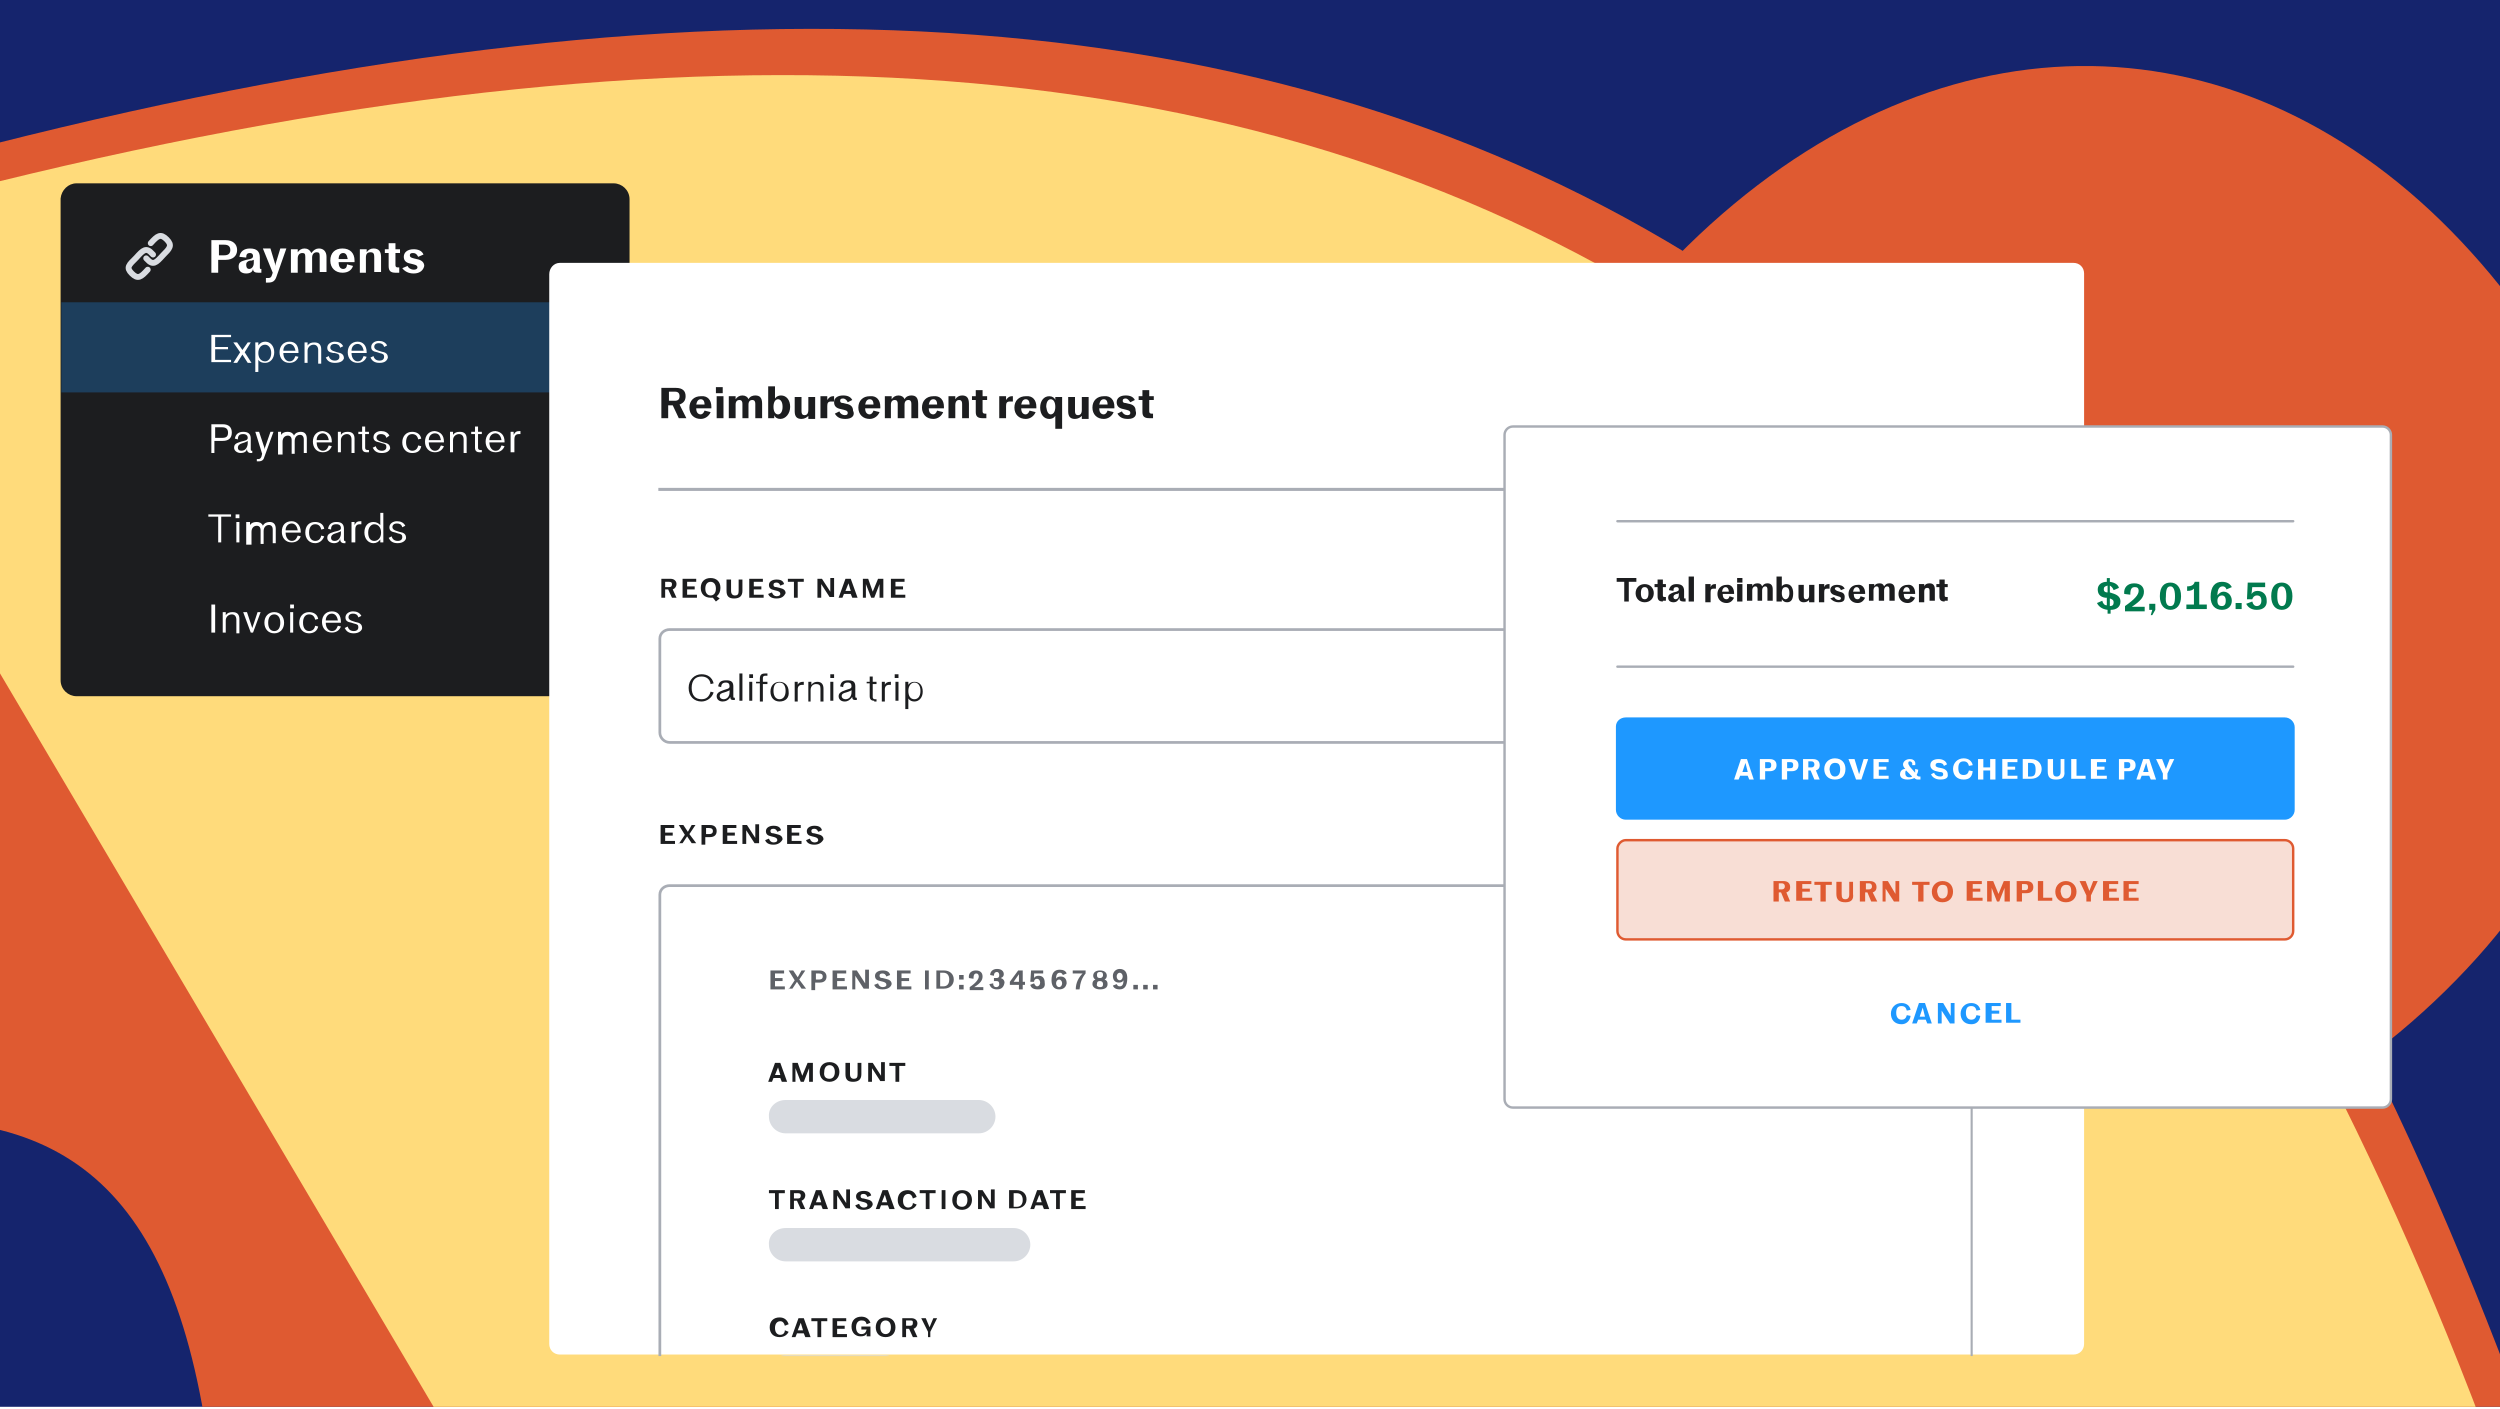 <?xml version="1.0" encoding="utf-8"?>
<!-- Generator: Adobe Illustrator 27.7.0, SVG Export Plug-In . SVG Version: 6.00 Build 0)  -->
<svg version="1.1" id="Layer_1" xmlns="http://www.w3.org/2000/svg" xmlns:xlink="http://www.w3.org/1999/xlink" x="0px" y="0px"
	 viewBox="0 0 330 186" style="enable-background:new 0 0 330 186;" xml:space="preserve">
<style type="text/css">
	.st0{clip-path:url(#SVGID_00000146494054472974735750000007784178773420395649_);}
	.st1{fill:#15246D;}
	.st2{fill:#DF5A31;}
	.st3{fill:none;filter:url(#Adobe_OpacityMaskFilter);}
	.st4{mask:url(#mask0_39_5691_00000087412816553186229680000010952053336528591023_);}
	.st5{fill:#FF9F82;}
	.st6{fill:#F3B715;filter:url(#Adobe_OpacityMaskFilter_00000072271523627826534090000013783085036953335468_);}
	.st7{mask:url(#mask1_39_5691_00000112595405388762776060000012182175669344181939_);}
	.st8{fill:none;}
	.st9{fill:#FFDB7B;}
	.st10{clip-path:url(#SVGID_00000029027510378112699130000010600360014157234110_);}
	.st11{fill:#1C1D1F;}
	.st12{fill:none;stroke:#D9DCE1;stroke-width:0.775;stroke-linecap:round;stroke-linejoin:round;}
	.st13{fill:#FFFFFF;}
	.st14{fill:#1D3E5C;}
	.st15{clip-path:url(#SVGID_00000145759519522246241200000010848254396318476940_);}
	.st16{fill:#A9ADB5;}
	.st17{clip-path:url(#SVGID_00000050633787214112204540000012923711835883907250_);}
	.st18{fill:none;stroke:#A9ADB5;stroke-width:0.362;}
	.st19{clip-path:url(#SVGID_00000052081152633264362690000009366416727378179489_);}
	.st20{fill:#5E6167;}
	.st21{fill:#D9DCE1;}
	.st22{fill-rule:evenodd;clip-rule:evenodd;fill:#1E98FF;}
	.st23{fill:#1E98FF;}
	.st24{fill:none;stroke:#A9ADB5;stroke-width:0.323;stroke-linecap:round;}
	.st25{fill:#017A4E;}
	.st26{fill:#DF5A31;fill-opacity:0.2;}
	.st27{fill:none;stroke:#DF5A31;stroke-width:0.323;}
	.st28{fill:none;stroke:#A9ADB5;stroke-width:0.323;}
</style>
<g>
	<defs>
		<rect id="SVGID_1_" y="-0.3" width="330" height="186"/>
	</defs>
	<clipPath id="SVGID_00000017503048206728568570000012966183547380396476_">
		<use xlink:href="#SVGID_1_"  style="overflow:visible;"/>
	</clipPath>
	<g style="clip-path:url(#SVGID_00000017503048206728568570000012966183547380396476_);">
		<rect y="-0.3" class="st1" width="330" height="186"/>
		<path class="st2" d="M78.4,208.5c76.3-22.7,110.4-4.9,127.3,50.5l156.6,47.3c-2.5-25.8-8.1-53.8-17.4-84.1
			C284.3,23.4,174.9-33.8-29.1,26.8L78.4,208.5z"/>
		<path class="st2" d="M326.2,33.3c-28.1-31.1-67.8-33.1-100.4-3.7c-32.7,29.6-34.7,69.1-6.4,100.3c28.1,31.1,67.8,33.2,100.4,3.7
			C352.4,104.1,354.5,64.5,326.2,33.3z"/>
		<defs>
			<filter id="Adobe_OpacityMaskFilter" filterUnits="userSpaceOnUse" x="199.6" y="8.6" width="146.3" height="145.9">
				<feColorMatrix  type="matrix" values="1 0 0 0 0  0 1 0 0 0  0 0 1 0 0  0 0 0 1 0"/>
			</filter>
		</defs>
		
			<mask maskUnits="userSpaceOnUse" x="199.6" y="8.6" width="146.3" height="145.9" id="mask0_39_5691_00000087412816553186229680000010952053336528591023_">
			<polygon class="st3" points="323.3,-306.9 465.9,131 219.1,209.2 76.5,-228.7 			"/>
		</mask>
		<g class="st4">
			<path class="st5" d="M326.2,33.3c-28.1-31.1-67.8-33.1-100.4-3.7c-32.7,29.6-34.7,69.1-6.4,100.3c28.1,31.1,67.8,33.2,100.4,3.7
				C352.4,104.1,354.5,64.5,326.2,33.3z"/>
		</g>
		<path class="st2" d="M28.3,197.2c-3.9-39.3-18.4-51.7-47-49l-51-63.1c12.3-3.7,26.2-6.4,41.8-7.8
			c102.6-9.4,149.2,30.1,159.6,135.2L28.3,197.2z"/>
		<defs>
			
				<filter id="Adobe_OpacityMaskFilter_00000127726513418665378290000005654793279609882248_" filterUnits="userSpaceOnUse" x="-331.1" y="-54.4" width="503.8" height="353.2">
				<feColorMatrix  type="matrix" values="1 0 0 0 0  0 1 0 0 0  0 0 1 0 0  0 0 0 1 0"/>
			</filter>
		</defs>
		
			<mask maskUnits="userSpaceOnUse" x="-331.1" y="-54.4" width="503.8" height="353.2" id="mask1_39_5691_00000112595405388762776060000012182175669344181939_">
			<path style="fill:#F3B715;filter:url(#Adobe_OpacityMaskFilter_00000127726513418665378290000005654793279609882248_);" d="
				M28.3,197.2c-3.9-39.3-18.4-51.6-47-49l-51-63.1c12.3-3.7,26.2-6.4,41.8-7.8c102.6-9.4,149.2,30.1,159.6,135.2L28.3,197.2z"/>
		</mask>
		<g class="st7">
			<polygon class="st8" points="-331.1,198.8 118.5,298.9 172.7,45.7 -276.8,-54.4 			"/>
		</g>
		<g>
			<path class="st9" d="M74.5,214.9c76.4-22.7,110.6-4.9,127.5,50.6l156.9,47.3c-2.5-25.8-8.1-53.8-17.4-84.2
				C280.7,29.5,171.1-27.7-33.1,32.9L74.5,214.9z"/>
		</g>
		<g>
			<defs>
				<path id="SVGID_00000070840166418029283470000011510040967607154345_" d="M10.1,24.2h70.9c1.1,0,2.1,0.9,2.1,2.1v63.5
					c0,1.1-0.9,2.1-2.1,2.1H10.1c-1.1,0-2.1-0.9-2.1-2.1V26.2C8.1,25.1,9,24.2,10.1,24.2z"/>
			</defs>
			<clipPath id="SVGID_00000086658109359871549910000002770173560166355361_">
				<use xlink:href="#SVGID_00000070840166418029283470000011510040967607154345_"  style="overflow:visible;"/>
			</clipPath>
			<g style="clip-path:url(#SVGID_00000086658109359871549910000002770173560166355361_);">
				<path class="st11" d="M10.1,24.2h70.9c1.1,0,2.1,0.9,2.1,2.1v63.5c0,1.1-0.9,2.1-2.1,2.1H10.1c-1.1,0-2.1-0.9-2.1-2.1V26.2
					C8.1,25.1,9,24.2,10.1,24.2z"/>
				<path class="st12" d="M19.5,35.6c-0.9,1-1.3,1.3-2.1,0.5C16.6,35.3,17,35,18,34c0.9-1,1.3-1.4,2.1-0.5c0,0,0.1,0.1,0.1,0.1"/>
				<path class="st12" d="M19.9,32.1c0.9-1,1.3-1.3,2.1-0.5c0.8,0.8,0.4,1.2-0.5,2.1c-0.9,1-1.3,1.4-2.1,0.5c0,0-0.1-0.1-0.1-0.1"/>
				<path class="st13" d="M27.9,36v-4.3h1.9c0.9,0,1.5,0.5,1.5,1.3c0,0.8-0.6,1.3-1.5,1.3h-1V36H27.9z M28.9,33.7h0.7
					c0.5,0,0.8-0.2,0.8-0.7c0-0.5-0.3-0.7-0.8-0.7h-0.7V33.7z M32.5,36.1c-0.6,0-1-0.3-1-0.9c0-0.6,0.3-0.7,1-0.9l0.5-0.1
					c0.3-0.1,0.4-0.2,0.4-0.4c0-0.2-0.1-0.4-0.4-0.4c-0.4,0-0.5,0.2-0.5,0.6l-0.9-0.1c0.1-0.7,0.6-1.1,1.4-1.1
					c0.9,0,1.3,0.4,1.3,1.2v1.3c0,0.1,0,0.2,0.1,0.2h0.1V36h-0.4c-0.4,0-0.7-0.1-0.7-0.5l0-0.1C33.4,35.9,33,36.1,32.5,36.1z
					 M32.9,35.5c0.3,0,0.6-0.3,0.6-0.8v-0.4c-0.1,0-0.2,0.1-0.3,0.1l-0.2,0c-0.4,0.1-0.5,0.3-0.5,0.5C32.5,35.4,32.7,35.5,32.9,35.5
					z M35.1,37.4v-0.7h0.3c0.3,0,0.4-0.1,0.5-0.4l0.1-0.3l-1.3-3.2h1l0.6,2l0,0.3h0l0.7-2.3h0.8l-1.3,3.7c-0.2,0.6-0.5,0.8-1.1,0.8
					H35.1z M38.4,36v-3.1h0.9v0.4c0.2-0.3,0.5-0.5,0.9-0.5c0.4,0,0.7,0.2,0.9,0.6c0.3-0.4,0.6-0.6,1-0.6c0.6,0,1,0.4,1,1.1v2h-0.9
					v-2.1c0-0.4-0.1-0.5-0.4-0.5c-0.3,0-0.6,0.2-0.6,0.7V36h-0.9v-2.1c0-0.4-0.1-0.5-0.4-0.5c-0.3,0-0.6,0.2-0.6,0.7V36H38.4z
					 M46.8,34.4c0,0,0,0.1,0,0.2h-2.1c0,0.7,0.3,0.9,0.6,0.9c0.3,0,0.5-0.2,0.5-0.6l0.8,0.2c-0.2,0.6-0.7,0.9-1.4,0.9
					c-0.9,0-1.6-0.6-1.6-1.6s0.6-1.6,1.6-1.6C46.2,32.8,46.8,33.4,46.8,34.4z M45.3,33.4c-0.3,0-0.6,0.2-0.6,0.8h1.2
					C45.8,33.6,45.6,33.4,45.3,33.4z M47.5,36v-3.1h0.9v0.4c0.2-0.3,0.5-0.5,0.9-0.5c0.7,0,1,0.4,1,1.1v2h-0.9v-2
					c0-0.4-0.1-0.6-0.5-0.6c-0.4,0-0.6,0.2-0.6,0.7V36H47.5z M52.2,36c-0.7,0-0.9-0.3-0.9-0.9v-1.7h-0.5v-0.5h0.5v-0.8h0.9v0.8h0.6
					v0.5h-0.6V35c0,0.2,0.1,0.3,0.3,0.3h0.2V36H52.2z M54.6,36.1c-0.7,0-1.2-0.3-1.5-0.7l0.7-0.3c0.1,0.3,0.5,0.5,0.8,0.5
					c0.3,0,0.5-0.1,0.5-0.3c0-0.2-0.1-0.3-0.5-0.4l-0.4-0.1c-0.6-0.1-0.9-0.4-0.9-0.9c0-0.6,0.5-1,1.3-1c0.6,0,1.1,0.2,1.3,0.7
					l-0.7,0.3c-0.2-0.4-0.4-0.5-0.7-0.5c-0.3,0-0.4,0.1-0.4,0.3c0,0.2,0.1,0.3,0.5,0.4l0.4,0.1c0.6,0.1,1,0.4,1,0.9
					C55.9,35.6,55.5,36.1,54.6,36.1z"/>
				<g>
					<rect x="8.1" y="39.9" class="st14" width="99.2" height="11.9"/>
					<path class="st13" d="M27.9,47.9v-3.7h2.6l0,0.3h-2.1v1.3h1.7v0.3h-1.7v1.4h2.1l0,0.3H27.9z M30.8,47.9l0.9-1.4l-0.9-1.3h0.5
						l0.7,1l0.7-1h0.4l-0.8,1.3l0.9,1.4h-0.5L32,46.8l-0.7,1.1H30.8z M33.7,49.1v-3.9h0.4v0.4c0.2-0.3,0.5-0.5,0.9-0.5
						c0.7,0,1.2,0.6,1.2,1.4s-0.5,1.4-1.2,1.4c-0.4,0-0.7-0.1-0.9-0.4v1.6H33.7z M35,47.7c0.4,0,0.8-0.4,0.8-1.1s-0.4-1.1-0.8-1.1
						c-0.5,0-0.9,0.4-0.9,1.1S34.5,47.7,35,47.7z M39.4,46.5c0,0,0,0.1,0,0.1h-2c0,0.7,0.4,1.1,0.8,1.1c0.4,0,0.6-0.2,0.8-0.7
						l0.4,0.1c-0.2,0.5-0.6,0.8-1.2,0.8c-0.8,0-1.3-0.6-1.3-1.4s0.5-1.4,1.3-1.4C39,45.1,39.4,45.6,39.4,46.5z M38.2,45.4
						c-0.4,0-0.8,0.3-0.8,0.9H39C38.9,45.7,38.6,45.4,38.2,45.4z M40.2,47.9v-2.7h0.4v0.4c0.2-0.3,0.5-0.4,0.9-0.4
						c0.6,0,0.9,0.3,0.9,0.9v1.9H42v-1.8c0-0.4-0.2-0.7-0.6-0.7c-0.4,0-0.8,0.3-0.8,0.8v1.6H40.2z M44.2,47.9c-0.7,0-1-0.3-1.2-0.7
						l0.4-0.2c0.1,0.4,0.4,0.6,0.8,0.6c0.4,0,0.6-0.2,0.6-0.5c0-0.3-0.1-0.4-0.6-0.5L44,46.6c-0.6-0.1-0.8-0.3-0.8-0.7
						c0-0.5,0.5-0.8,1-0.8c0.5,0,0.9,0.2,1.1,0.6l-0.4,0.2c-0.1-0.4-0.4-0.5-0.7-0.5c-0.4,0-0.6,0.2-0.6,0.5c0,0.2,0.2,0.4,0.6,0.5
						l0.3,0.1c0.6,0.1,0.9,0.3,0.9,0.8C45.3,47.6,45,47.9,44.2,47.9z M48.4,46.5c0,0,0,0.1,0,0.1h-2c0,0.7,0.4,1.1,0.8,1.1
						c0.4,0,0.6-0.2,0.8-0.7l0.4,0.1c-0.2,0.5-0.6,0.8-1.2,0.8c-0.8,0-1.3-0.6-1.3-1.4s0.5-1.4,1.3-1.4
						C47.9,45.1,48.4,45.6,48.4,46.5z M47.2,45.4c-0.4,0-0.8,0.3-0.8,0.9h1.6C47.9,45.7,47.6,45.4,47.2,45.4z M50.1,47.9
						c-0.7,0-1-0.3-1.2-0.7l0.4-0.2c0.1,0.4,0.4,0.6,0.8,0.6c0.4,0,0.6-0.2,0.6-0.5c0-0.3-0.1-0.4-0.6-0.5l-0.3-0.1
						c-0.6-0.1-0.8-0.3-0.8-0.7c0-0.5,0.5-0.8,1-0.8c0.5,0,0.9,0.2,1.1,0.6l-0.4,0.2c-0.1-0.4-0.4-0.5-0.7-0.5
						c-0.4,0-0.6,0.2-0.6,0.5c0,0.2,0.2,0.4,0.6,0.5l0.3,0.1c0.6,0.1,0.9,0.3,0.9,0.8C51.1,47.6,50.8,47.9,50.1,47.9z"/>
				</g>
				<path class="st13" d="M27.9,59.7V56h1.5c0.8,0,1.2,0.4,1.2,1.1c0,0.7-0.4,1.1-1.2,1.1h-1.1v1.6H27.9z M28.4,57.8h0.9
					c0.6,0,0.8-0.2,0.8-0.7s-0.3-0.7-0.8-0.7h-0.9V57.8z M31.8,59.8c-0.5,0-0.9-0.3-0.9-0.7c0-0.5,0.3-0.6,0.9-0.8l0.4-0.1
					c0.4-0.1,0.5-0.2,0.5-0.4c0-0.3-0.2-0.5-0.6-0.5c-0.5,0-0.7,0.2-0.7,0.7L31,57.9c0.1-0.6,0.5-0.9,1.1-0.9c0.7,0,1,0.3,1,0.9v1.4
					c0,0.1,0,0.2,0.1,0.2h0.1v0.3h-0.2c-0.3,0-0.5-0.2-0.5-0.5v-0.1C32.6,59.6,32.2,59.8,31.8,59.8z M31.9,59.5c0.5,0,0.8-0.5,0.8-1
					v-0.3c-0.1,0.1-0.2,0.1-0.4,0.2L32,58.5c-0.4,0.1-0.6,0.3-0.6,0.6C31.4,59.3,31.5,59.5,31.9,59.5z M33.9,60.9v-0.3h0.2
					c0.2,0,0.3-0.1,0.4-0.3l0.1-0.4L33.7,57h0.5l0.7,2.1l0,0.2h0l0.8-2.3h0.4l-1.2,3.3c-0.1,0.4-0.3,0.6-0.8,0.6H33.9z M36.7,59.7
					V57h0.4v0.4c0.2-0.3,0.5-0.4,0.9-0.4c0.4,0,0.7,0.2,0.8,0.5c0.2-0.4,0.6-0.5,0.9-0.5c0.5,0,0.8,0.3,0.8,0.9v1.9h-0.4v-1.8
					c0-0.4-0.2-0.6-0.5-0.6c-0.4,0-0.7,0.3-0.7,0.8v1.7h-0.4v-1.8c0-0.4-0.2-0.6-0.5-0.6c-0.4,0-0.7,0.3-0.7,0.8v1.7H36.7z
					 M43.8,58.3c0,0,0,0.1,0,0.1h-2c0,0.7,0.4,1.1,0.8,1.1c0.4,0,0.6-0.2,0.8-0.7l0.4,0.1c-0.2,0.5-0.6,0.8-1.2,0.8
					c-0.8,0-1.3-0.6-1.3-1.4s0.5-1.4,1.3-1.4C43.4,57,43.8,57.5,43.8,58.3z M42.6,57.2c-0.4,0-0.8,0.3-0.8,0.9h1.6
					C43.3,57.5,43,57.2,42.6,57.2z M44.6,59.7V57H45v0.4c0.2-0.3,0.5-0.4,0.9-0.4c0.6,0,0.9,0.3,0.9,0.9v1.9h-0.4v-1.8
					c0-0.4-0.2-0.7-0.6-0.7c-0.4,0-0.8,0.3-0.8,0.8v1.6H44.6z M48.4,59.7c-0.4,0-0.6-0.2-0.6-0.6v-1.8h-0.5V57h0.5v-0.7h0.4V57h0.5
					v0.3h-0.5v1.8c0,0.2,0.1,0.3,0.3,0.3h0.2v0.3H48.4z M50.4,59.8c-0.7,0-1-0.3-1.2-0.7l0.4-0.2c0.1,0.4,0.4,0.6,0.8,0.6
					c0.4,0,0.6-0.2,0.6-0.5c0-0.3-0.1-0.4-0.6-0.5l-0.3-0.1c-0.6-0.1-0.8-0.3-0.8-0.7c0-0.5,0.5-0.8,1-0.8c0.5,0,0.9,0.2,1.1,0.6
					L51,57.8c-0.1-0.4-0.4-0.5-0.7-0.5c-0.4,0-0.6,0.2-0.6,0.5c0,0.2,0.2,0.4,0.6,0.5l0.3,0.1c0.6,0.1,0.9,0.3,0.9,0.8
					C51.4,59.5,51.1,59.8,50.4,59.8z M54.4,59.8c-0.8,0-1.3-0.6-1.3-1.4s0.5-1.4,1.3-1.4c0.6,0,1.1,0.3,1.2,0.9L55.2,58
					c-0.1-0.5-0.4-0.7-0.8-0.7c-0.5,0-0.8,0.4-0.8,1.1s0.4,1.1,0.8,1.1c0.4,0,0.7-0.2,0.8-0.7l0.4,0.1
					C55.5,59.5,55.1,59.8,54.4,59.8z M58.6,58.3c0,0,0,0.1,0,0.1h-2c0,0.7,0.4,1.1,0.8,1.1c0.4,0,0.6-0.2,0.8-0.7l0.4,0.1
					c-0.2,0.5-0.6,0.8-1.2,0.8c-0.8,0-1.3-0.6-1.3-1.4s0.5-1.4,1.3-1.4C58.2,57,58.6,57.5,58.6,58.3z M57.4,57.2
					c-0.4,0-0.8,0.3-0.8,0.9h1.6C58.1,57.5,57.9,57.2,57.4,57.2z M59.4,59.7V57h0.4v0.4c0.2-0.3,0.5-0.4,0.9-0.4
					c0.6,0,0.9,0.3,0.9,0.9v1.9h-0.4v-1.8c0-0.4-0.2-0.7-0.6-0.7c-0.4,0-0.8,0.3-0.8,0.8v1.6H59.4z M63.3,59.7
					c-0.4,0-0.6-0.2-0.6-0.6v-1.8h-0.5V57h0.5v-0.7h0.4V57h0.5v0.3h-0.5v1.8c0,0.2,0.1,0.3,0.3,0.3h0.2v0.3H63.3z M66.6,58.3
					c0,0,0,0.1,0,0.1h-2c0,0.7,0.4,1.1,0.8,1.1c0.4,0,0.6-0.2,0.8-0.7l0.4,0.1c-0.2,0.5-0.6,0.8-1.2,0.8c-0.8,0-1.3-0.6-1.3-1.4
					s0.5-1.4,1.3-1.4C66.2,57,66.6,57.5,66.6,58.3z M65.4,57.2c-0.4,0-0.8,0.3-0.8,0.9h1.6C66.1,57.5,65.8,57.2,65.4,57.2z
					 M67.4,59.7V57h0.4v0.4c0.2-0.4,0.4-0.5,0.8-0.5h0.1v0.4h-0.2c-0.4,0-0.6,0.2-0.6,0.7v1.7H67.4z"/>
				<path class="st13" d="M28.8,71.6v-3.4h-1.3v-0.3h3v0.3h-1.3v3.4H28.8z M31.1,68.4v-0.5h0.5v0.5H31.1z M31.2,71.6v-2.7h0.4v2.7
					H31.2z M32.5,71.6v-2.7H33v0.4c0.2-0.3,0.5-0.4,0.9-0.4c0.4,0,0.7,0.2,0.8,0.5c0.2-0.4,0.6-0.5,0.9-0.5c0.5,0,0.8,0.3,0.8,0.9
					v1.9H36v-1.8c0-0.4-0.2-0.6-0.5-0.6c-0.4,0-0.7,0.3-0.7,0.8v1.7h-0.4v-1.8c0-0.4-0.2-0.6-0.5-0.6c-0.4,0-0.7,0.3-0.7,0.8v1.7
					H32.5z M39.7,70.2c0,0,0,0.1,0,0.1h-2c0,0.7,0.4,1.1,0.8,1.1c0.4,0,0.6-0.2,0.8-0.7l0.4,0.1c-0.2,0.5-0.6,0.8-1.2,0.8
					c-0.8,0-1.3-0.6-1.3-1.4c0-0.9,0.5-1.4,1.3-1.4C39.2,68.8,39.7,69.4,39.7,70.2z M38.5,69.1c-0.4,0-0.8,0.3-0.8,0.9h1.6
					C39.2,69.4,38.9,69.1,38.5,69.1z M41.6,71.7c-0.8,0-1.3-0.6-1.3-1.4c0-0.9,0.5-1.4,1.3-1.4c0.6,0,1.1,0.3,1.2,0.9l-0.4,0.1
					c-0.1-0.5-0.4-0.7-0.8-0.7c-0.5,0-0.8,0.4-0.8,1.1c0,0.8,0.4,1.1,0.8,1.1c0.4,0,0.7-0.2,0.8-0.7l0.4,0.1
					C42.6,71.3,42.2,71.7,41.6,71.7z M44.1,71.7c-0.5,0-0.9-0.3-0.9-0.7c0-0.5,0.3-0.6,0.9-0.8l0.4-0.1c0.4-0.1,0.5-0.2,0.5-0.4
					c0-0.3-0.2-0.5-0.6-0.5c-0.5,0-0.7,0.2-0.7,0.7l-0.4-0.1c0.1-0.6,0.5-0.9,1.1-0.9c0.7,0,1,0.3,1,0.9v1.4c0,0.1,0,0.2,0.1,0.2
					h0.1v0.3h-0.2c-0.3,0-0.5-0.2-0.5-0.5V71C44.9,71.5,44.5,71.7,44.1,71.7z M44.2,71.4c0.5,0,0.8-0.5,0.8-1v-0.3
					c-0.1,0.1-0.2,0.1-0.4,0.2l-0.3,0.1c-0.4,0.1-0.6,0.3-0.6,0.6C43.7,71.2,43.8,71.4,44.2,71.4z M46.4,71.6v-2.7h0.4v0.4
					c0.2-0.4,0.4-0.5,0.8-0.5h0.1v0.4h-0.2c-0.4,0-0.6,0.2-0.6,0.7v1.7H46.4z M49.3,71.7c-0.7,0-1.2-0.6-1.2-1.4
					c0-0.9,0.5-1.4,1.2-1.4c0.4,0,0.7,0.2,0.9,0.4v-1.6h0.4v3.9h-0.4v-0.4C50,71.5,49.7,71.7,49.3,71.7z M49.4,71.4
					c0.5,0,0.9-0.4,0.9-1.1c0-0.7-0.4-1.1-0.9-1.1c-0.4,0-0.8,0.4-0.8,1.1C48.6,71,48.9,71.4,49.4,71.4z M52.5,71.7
					c-0.7,0-1-0.3-1.2-0.7l0.4-0.2c0.1,0.4,0.4,0.6,0.8,0.6c0.4,0,0.6-0.2,0.6-0.5c0-0.3-0.1-0.4-0.6-0.5l-0.3-0.1
					c-0.6-0.1-0.8-0.3-0.8-0.7c0-0.5,0.5-0.8,1-0.8c0.5,0,0.9,0.2,1.1,0.6l-0.4,0.2c-0.1-0.4-0.4-0.5-0.7-0.5
					c-0.4,0-0.6,0.2-0.6,0.5c0,0.2,0.2,0.4,0.6,0.5l0.3,0.1c0.6,0.1,0.9,0.3,0.9,0.8C53.6,71.3,53.2,71.7,52.5,71.7z"/>
				<path class="st13" d="M27.9,83.5v-3.7h0.5v3.7H27.9z M29.4,83.5v-2.7h0.4v0.4c0.2-0.3,0.5-0.4,0.9-0.4c0.6,0,0.9,0.3,0.9,0.9
					v1.9h-0.4v-1.8c0-0.4-0.2-0.7-0.6-0.7c-0.4,0-0.8,0.3-0.8,0.8v1.6H29.4z M33.1,83.5l-1-2.7h0.5l0.7,2.1l0,0.1h0l0-0.1l0.7-2.1
					h0.4l-1,2.7H33.1z M36.2,83.6c-0.8,0-1.3-0.6-1.3-1.4s0.5-1.4,1.3-1.4c0.8,0,1.3,0.6,1.3,1.4S37,83.6,36.2,83.6z M36.2,83.3
					c0.5,0,0.8-0.4,0.8-1.1c0-0.8-0.4-1.1-0.8-1.1c-0.5,0-0.8,0.4-0.8,1.1C35.4,82.9,35.7,83.3,36.2,83.3z M38.3,80.3v-0.5h0.5v0.5
					H38.3z M38.3,83.5v-2.7h0.4v2.7H38.3z M40.8,83.6c-0.8,0-1.3-0.6-1.3-1.4s0.5-1.4,1.3-1.4c0.6,0,1.1,0.3,1.2,0.9l-0.4,0.1
					c-0.1-0.5-0.4-0.7-0.8-0.7c-0.5,0-0.8,0.4-0.8,1.1c0,0.8,0.4,1.1,0.8,1.1c0.4,0,0.7-0.2,0.8-0.7l0.4,0.1
					C41.9,83.2,41.5,83.6,40.8,83.6z M45,82.1c0,0,0,0.1,0,0.1h-2c0,0.7,0.4,1.1,0.8,1.1c0.4,0,0.6-0.2,0.8-0.7l0.4,0.1
					c-0.2,0.5-0.6,0.8-1.2,0.8c-0.8,0-1.3-0.6-1.3-1.4s0.5-1.4,1.3-1.4C44.6,80.7,45,81.2,45,82.1z M43.8,81c-0.4,0-0.8,0.3-0.8,0.9
					h1.6C44.5,81.3,44.2,81,43.8,81z M46.7,83.6c-0.7,0-1-0.3-1.2-0.7l0.4-0.2c0.1,0.4,0.4,0.6,0.8,0.6c0.4,0,0.6-0.2,0.6-0.5
					c0-0.3-0.1-0.4-0.6-0.5l-0.3-0.1c-0.6-0.1-0.8-0.3-0.8-0.7c0-0.5,0.5-0.8,1-0.8c0.5,0,0.9,0.2,1.1,0.6l-0.4,0.2
					c-0.1-0.4-0.4-0.5-0.7-0.5c-0.4,0-0.6,0.2-0.6,0.5c0,0.2,0.2,0.4,0.6,0.5l0.3,0.1c0.6,0.1,0.9,0.3,0.9,0.8
					C47.8,83.2,47.4,83.6,46.7,83.6z"/>
			</g>
		</g>
		<path class="st13" d="M73.9,34.7h199.8c0.8,0,1.4,0.6,1.4,1.4v141.3c0,0.8-0.6,1.4-1.4,1.4H73.9c-0.8,0-1.4-0.6-1.4-1.4V36.2
			C72.5,35.4,73.1,34.7,73.9,34.7z"/>
		<g>
			<defs>
				<rect id="SVGID_00000036971191440028995760000016711711658873079216_" x="86.9" y="49.2" width="173.8" height="15.6"/>
			</defs>
			<clipPath id="SVGID_00000034051971616000147710000018112374015274773911_">
				<use xlink:href="#SVGID_00000036971191440028995760000016711711658873079216_"  style="overflow:visible;"/>
			</clipPath>
			<g style="clip-path:url(#SVGID_00000034051971616000147710000018112374015274773911_);">
				<path class="st11" d="M90.6,55.2h-1l-0.8-1.7h-0.6v1.7h-0.9v-4h1.9c0.9,0,1.3,0.4,1.3,1.1c0,0.6-0.3,0.9-0.8,1.1L90.6,55.2z
					 M88.3,51.8v1.1h0.8c0.4,0,0.6-0.2,0.6-0.6c0-0.4-0.2-0.6-0.6-0.6H88.3z M93.9,53.7c0,0,0,0.1,0,0.2h-2c0,0.6,0.3,0.8,0.6,0.8
					c0.2,0,0.4-0.2,0.5-0.5l0.8,0.2c-0.2,0.5-0.7,0.9-1.3,0.9c-0.9,0-1.5-0.6-1.5-1.5s0.6-1.5,1.5-1.5
					C93.4,52.2,93.9,52.8,93.9,53.7z M92.5,52.7c-0.3,0-0.5,0.2-0.6,0.7h1.1C93,52.9,92.8,52.7,92.5,52.7z M94.5,51.9v-0.8h0.9v0.8
					H94.5z M94.6,55.2v-2.9h0.9v2.9H94.6z M96.2,55.2v-2.9h0.9v0.4c0.2-0.3,0.5-0.5,0.9-0.5c0.4,0,0.7,0.2,0.8,0.5
					c0.2-0.4,0.6-0.5,0.9-0.5c0.6,0,0.9,0.3,0.9,1.1v1.9h-0.9v-1.9c0-0.3-0.1-0.5-0.4-0.5c-0.3,0-0.5,0.2-0.5,0.6v1.8H98v-1.9
					c0-0.3-0.1-0.5-0.4-0.5c-0.3,0-0.5,0.2-0.5,0.6v1.8H96.2z M103,55.3c-0.4,0-0.7-0.2-0.8-0.5v0.4h-0.8V51h0.9v1.6
					c0.2-0.3,0.5-0.4,0.8-0.4c0.7,0,1.2,0.6,1.2,1.5S103.7,55.3,103,55.3z M102.7,54.7c0.3,0,0.6-0.3,0.6-1c0-0.7-0.3-1-0.6-1
					c-0.3,0-0.6,0.3-0.6,1S102.4,54.7,102.7,54.7z M105.8,55.3c-0.6,0-0.9-0.3-0.9-1v-1.9h0.9v1.9c0,0.3,0.1,0.5,0.4,0.5
					c0.3,0,0.5-0.2,0.5-0.7v-1.7h0.9v2.9h-0.9v-0.4C106.5,55.1,106.2,55.3,105.8,55.3z M108.3,55.2v-2.9h0.9v0.5
					c0.2-0.3,0.4-0.5,0.8-0.5h0.1V53h-0.4c-0.4,0-0.5,0.2-0.5,0.6v1.6H108.3z M111.6,55.3c-0.7,0-1.1-0.2-1.4-0.7l0.6-0.3
					c0.1,0.3,0.4,0.5,0.7,0.5c0.3,0,0.4-0.1,0.4-0.3c0-0.2-0.1-0.3-0.5-0.4l-0.4-0.1c-0.6-0.1-0.9-0.4-0.9-0.9
					c0-0.6,0.5-0.9,1.2-0.9c0.6,0,1,0.2,1.2,0.6l-0.6,0.3c-0.1-0.3-0.4-0.5-0.6-0.5c-0.3,0-0.4,0.1-0.4,0.3c0,0.2,0.1,0.3,0.4,0.3
					l0.4,0.1c0.6,0.1,0.9,0.4,0.9,0.9C112.9,54.8,112.5,55.3,111.6,55.3z M116.2,53.7c0,0,0,0.1,0,0.2h-2c0,0.6,0.3,0.8,0.6,0.8
					c0.2,0,0.4-0.2,0.5-0.5l0.8,0.2c-0.2,0.5-0.7,0.9-1.3,0.9c-0.9,0-1.5-0.6-1.5-1.5s0.6-1.5,1.5-1.5
					C115.7,52.2,116.2,52.8,116.2,53.7z M114.8,52.7c-0.3,0-0.5,0.2-0.6,0.7h1.1C115.3,52.9,115.1,52.7,114.8,52.7z M116.8,55.2
					v-2.9h0.9v0.4c0.2-0.3,0.5-0.5,0.9-0.5c0.4,0,0.7,0.2,0.8,0.5c0.2-0.4,0.6-0.5,0.9-0.5c0.6,0,0.9,0.3,0.9,1.1v1.9h-0.9v-1.9
					c0-0.3-0.1-0.5-0.4-0.5c-0.3,0-0.5,0.2-0.5,0.6v1.8h-0.9v-1.9c0-0.3-0.1-0.5-0.4-0.5c-0.3,0-0.5,0.2-0.5,0.6v1.8H116.8z
					 M124.6,53.7c0,0,0,0.1,0,0.2h-2c0,0.6,0.3,0.8,0.6,0.8c0.2,0,0.4-0.2,0.5-0.5l0.8,0.2c-0.2,0.5-0.7,0.9-1.3,0.9
					c-0.9,0-1.5-0.6-1.5-1.5s0.6-1.5,1.5-1.5C124.1,52.2,124.6,52.8,124.6,53.7z M123.2,52.7c-0.3,0-0.5,0.2-0.6,0.7h1.1
					C123.7,52.9,123.5,52.7,123.2,52.7z M125.2,55.2v-2.9h0.9v0.4c0.2-0.3,0.5-0.5,0.9-0.5c0.6,0,0.9,0.3,0.9,1.1v1.9h-0.9v-1.9
					c0-0.3-0.1-0.5-0.4-0.5c-0.3,0-0.5,0.2-0.5,0.7v1.7H125.2z M129.7,55.2c-0.6,0-0.9-0.2-0.9-0.8v-1.6h-0.5v-0.5h0.5v-0.8h0.9v0.8
					h0.6v0.5h-0.6v1.5c0,0.2,0.1,0.3,0.3,0.3h0.2v0.6H129.7z M131.9,55.2v-2.9h0.9v0.5c0.2-0.3,0.4-0.5,0.8-0.5h0.1V53h-0.4
					c-0.4,0-0.5,0.2-0.5,0.6v1.6H131.9z M136.8,53.7c0,0,0,0.1,0,0.2h-2c0,0.6,0.3,0.8,0.6,0.8c0.2,0,0.4-0.2,0.5-0.5l0.8,0.2
					c-0.2,0.5-0.7,0.9-1.3,0.9c-0.9,0-1.5-0.6-1.5-1.5s0.6-1.5,1.5-1.5C136.3,52.2,136.8,52.8,136.8,53.7z M135.4,52.7
					c-0.3,0-0.5,0.2-0.6,0.7h1.1C135.9,52.9,135.7,52.7,135.4,52.7z M139.3,56.5v-1.6c-0.2,0.3-0.5,0.4-0.8,0.4
					c-0.7,0-1.2-0.6-1.2-1.5s0.5-1.5,1.2-1.5c0.4,0,0.7,0.2,0.8,0.5v-0.4h0.9v4.2H139.3z M138.7,54.7c0.3,0,0.6-0.3,0.6-1
					s-0.3-1-0.6-1s-0.6,0.3-0.6,1C138.2,54.4,138.4,54.7,138.7,54.7z M141.9,55.3c-0.6,0-0.9-0.3-0.9-1v-1.9h0.9v1.9
					c0,0.3,0.1,0.5,0.4,0.5c0.3,0,0.5-0.2,0.5-0.7v-1.7h0.9v2.9h-0.9v-0.4C142.6,55.1,142.3,55.3,141.9,55.3z M147.1,53.7
					c0,0,0,0.1,0,0.2h-2c0,0.6,0.3,0.8,0.6,0.8c0.2,0,0.4-0.2,0.5-0.5l0.8,0.2c-0.2,0.5-0.7,0.9-1.3,0.9c-0.9,0-1.5-0.6-1.5-1.5
					s0.6-1.5,1.5-1.5C146.6,52.2,147.1,52.8,147.1,53.7z M145.7,52.7c-0.3,0-0.5,0.2-0.6,0.7h1.1C146.2,52.9,146,52.7,145.7,52.7z
					 M148.9,55.3c-0.7,0-1.1-0.2-1.4-0.7l0.6-0.3c0.1,0.3,0.4,0.5,0.7,0.5c0.3,0,0.4-0.1,0.4-0.3c0-0.2-0.1-0.3-0.5-0.4l-0.4-0.1
					c-0.6-0.1-0.9-0.4-0.9-0.9c0-0.6,0.5-0.9,1.2-0.9c0.6,0,1,0.2,1.2,0.6l-0.6,0.3c-0.2-0.3-0.4-0.5-0.6-0.5
					c-0.3,0-0.4,0.1-0.4,0.3c0,0.2,0.1,0.3,0.4,0.3l0.4,0.1c0.6,0.1,0.9,0.4,0.9,0.9C150.1,54.8,149.8,55.3,148.9,55.3z M151.7,55.2
					c-0.6,0-0.9-0.2-0.9-0.8v-1.6h-0.5v-0.5h0.5v-0.8h0.9v0.8h0.6v0.5h-0.6v1.5c0,0.2,0.1,0.3,0.3,0.3h0.2v0.6H151.7z"/>
				<rect x="86.9" y="64.4" class="st16" width="173.8" height="0.4"/>
			</g>
		</g>
		<g>
			<defs>
				<rect id="SVGID_00000152256298350092621180000000051832184620580773_" x="86.9" y="72" width="173.8" height="107"/>
			</defs>
			<clipPath id="SVGID_00000124855995209951799090000010489024592962045060_">
				<use xlink:href="#SVGID_00000152256298350092621180000000051832184620580773_"  style="overflow:visible;"/>
			</clipPath>
			<g style="clip-path:url(#SVGID_00000124855995209951799090000010489024592962045060_);">
				<path class="st11" d="M89.3,78.9h-0.6l-0.5-1.1h-0.4v1.1h-0.5v-2.5h1.2c0.5,0,0.8,0.3,0.8,0.7c0,0.3-0.2,0.6-0.5,0.7L89.3,78.9z
					 M87.8,76.8v0.7h0.5c0.3,0,0.4-0.1,0.4-0.4c0-0.2-0.1-0.3-0.4-0.3H87.8z M90.1,78.9v-2.5h1.8l0,0.4h-1.2v0.6h1v0.4h-1v0.7h1.3
					l0,0.4H90.1z M94.5,79.4l-0.4-0.5c-0.1,0-0.2,0-0.3,0c-0.8,0-1.3-0.5-1.3-1.3c0-0.8,0.5-1.3,1.3-1.3c0.8,0,1.3,0.5,1.3,1.3
					c0,0.5-0.2,0.9-0.5,1.1l0.4,0.3L94.5,79.4z M93.8,78.6c0.4,0,0.7-0.3,0.7-0.9c0-0.6-0.3-0.9-0.7-0.9c-0.4,0-0.7,0.3-0.7,0.9
					C93.1,78.3,93.4,78.6,93.8,78.6z M96.9,79c-0.7,0-1-0.3-1-1v-1.5h0.6V78c0,0.4,0.2,0.6,0.5,0.6c0.4,0,0.5-0.2,0.5-0.6v-1.5H98
					v1.5C98,78.6,97.7,79,96.9,79z M98.9,78.9v-2.5h1.8l0,0.4h-1.2v0.6h1v0.4h-1v0.7h1.3l0,0.4H98.9z M102.5,79
					c-0.7,0-1-0.3-1.1-0.6l0.5-0.2c0.1,0.3,0.3,0.5,0.6,0.5c0.3,0,0.5-0.1,0.5-0.3c0-0.2-0.1-0.3-0.4-0.4l-0.4-0.1
					c-0.5-0.1-0.7-0.3-0.7-0.7c0-0.4,0.4-0.7,1-0.7c0.6,0,0.9,0.2,1,0.6l-0.5,0.2c-0.1-0.3-0.3-0.4-0.5-0.4c-0.3,0-0.4,0.1-0.4,0.3
					c0,0.2,0.1,0.3,0.4,0.3l0.4,0.1c0.5,0.1,0.8,0.3,0.8,0.7C103.5,78.7,103.2,79,102.5,79z M104.8,78.9v-2.1h-0.8v-0.4h2.1v0.4
					h-0.8v2.1H104.8z M107.9,78.9v-2.5h0.6l1.1,1.7h0l0-0.2v-1.6h0.5v2.5h-0.6l-1.1-1.7h0l0,0.2v1.6H107.9z M112.5,78.9l-0.2-0.5
					h-0.9l-0.2,0.5h-0.5l0.9-2.5h0.7l0.9,2.5H112.5z M111.6,78h0.7l-0.3-1l0-0.2h0l0,0.2L111.6,78z M113.9,78.9v-2.5h0.7l0.6,1.7
					l0,0.1h0l0-0.1l0.7-1.7h0.7v2.5h-0.5v-1.6l0-0.2h0l-0.7,1.8H115l-0.7-1.8h0l0,0.2v1.6H113.9z M117.6,78.9v-2.5h1.8l0,0.4h-1.2
					v0.6h1v0.4h-1v0.7h1.3l0,0.4H117.6z"/>
				<path class="st13" d="M88.4,83.1h170.9c0.7,0,1.3,0.6,1.3,1.3v12.3c0,0.7-0.6,1.3-1.3,1.3H88.4c-0.7,0-1.3-0.6-1.3-1.3V84.3
					C87.1,83.6,87.7,83.1,88.4,83.1z"/>
				<path class="st11" d="M92.6,92.6c-1,0-1.7-0.7-1.7-1.8c0-1.1,0.8-1.8,1.7-1.8c0.8,0,1.4,0.4,1.6,1.2l-0.4,0.1
					c-0.1-0.7-0.6-1-1.2-1c-0.8,0-1.3,0.5-1.3,1.5c0,1,0.5,1.5,1.3,1.5c0.6,0,1-0.3,1.2-1l0.4,0.1C94,92.1,93.3,92.6,92.6,92.6z
					 M95.4,92.6c-0.5,0-0.8-0.3-0.8-0.7c0-0.4,0.3-0.6,0.9-0.8l0.3-0.1c0.4-0.1,0.5-0.2,0.5-0.4c0-0.3-0.1-0.5-0.5-0.5
					c-0.4,0-0.6,0.2-0.6,0.6l-0.4-0.1c0.1-0.6,0.4-0.8,1.1-0.8c0.7,0,0.9,0.3,0.9,0.8v1.3c0,0.1,0,0.2,0.1,0.2H97v0.3h-0.2
					c-0.3,0-0.4-0.1-0.4-0.4V92C96.2,92.4,95.8,92.6,95.4,92.6z M95.5,92.3c0.5,0,0.8-0.4,0.8-0.9v-0.3c-0.1,0.1-0.2,0.1-0.4,0.2
					l-0.3,0.1c-0.4,0.1-0.6,0.2-0.6,0.5C95,92.1,95.2,92.3,95.5,92.3z M97.6,92.5v-3.6H98v3.6H97.6z M98.9,89.5V89h0.5v0.5H98.9z
					 M98.9,92.5V90h0.4v2.5H98.9z M100.3,92.5v-2.3h-0.5V90h0.5v-0.4c0-0.5,0.2-0.7,0.7-0.7h0.3v0.3H101c-0.2,0-0.3,0.1-0.3,0.3V90
					h0.6v0.3h-0.6v2.3H100.3z M102.9,92.6c-0.7,0-1.2-0.5-1.2-1.3c0-0.8,0.5-1.3,1.2-1.3s1.2,0.5,1.2,1.3
					C104.2,92.1,103.7,92.6,102.9,92.6z M102.9,92.3c0.4,0,0.8-0.3,0.8-1.1c0-0.7-0.3-1.1-0.8-1.1s-0.8,0.3-0.8,1.1
					C102.1,92,102.5,92.3,102.9,92.3z M104.9,92.5V90h0.4v0.4c0.1-0.3,0.4-0.4,0.7-0.4h0.1v0.4h-0.2c-0.4,0-0.6,0.2-0.6,0.6v1.6
					H104.9z M106.7,92.5V90h0.4v0.4c0.2-0.3,0.5-0.4,0.8-0.4c0.5,0,0.8,0.3,0.8,0.9v1.7h-0.4v-1.7c0-0.4-0.1-0.6-0.6-0.6
					c-0.4,0-0.7,0.3-0.7,0.8v1.5H106.7z M109.6,89.5V89h0.5v0.5H109.6z M109.6,92.5V90h0.4v2.5H109.6z M111.5,92.6
					c-0.5,0-0.8-0.3-0.8-0.7c0-0.4,0.3-0.6,0.9-0.8l0.3-0.1c0.4-0.1,0.5-0.2,0.5-0.4c0-0.3-0.1-0.5-0.5-0.5c-0.4,0-0.6,0.2-0.6,0.6
					l-0.4-0.1c0.1-0.6,0.4-0.8,1.1-0.8c0.7,0,0.9,0.3,0.9,0.8v1.3c0,0.1,0,0.2,0.1,0.2h0.1v0.3h-0.2c-0.3,0-0.4-0.1-0.4-0.4V92
					C112.2,92.4,111.9,92.6,111.5,92.6z M111.6,92.3c0.5,0,0.8-0.4,0.8-0.9v-0.3c-0.1,0.1-0.2,0.1-0.4,0.2l-0.3,0.1
					c-0.4,0.1-0.6,0.2-0.6,0.5C111.1,92.1,111.3,92.3,111.6,92.3z M115.4,92.5c-0.4,0-0.6-0.2-0.6-0.6v-1.7h-0.4V90h0.4v-0.7h0.4V90
					h0.5v0.3h-0.5v1.7c0,0.2,0.1,0.3,0.3,0.3h0.2v0.3H115.4z M116.4,92.5V90h0.4v0.4c0.1-0.3,0.4-0.4,0.7-0.4h0.1v0.4h-0.2
					c-0.4,0-0.6,0.2-0.6,0.6v1.6H116.4z M118.1,89.5V89h0.5v0.5H118.1z M118.2,92.5V90h0.4v2.5H118.2z M119.5,93.6V90h0.4v0.4
					c0.2-0.3,0.5-0.4,0.8-0.4c0.7,0,1.1,0.5,1.1,1.3c0,0.8-0.5,1.3-1.1,1.3c-0.3,0-0.6-0.1-0.8-0.4v1.4H119.5z M120.7,92.3
					c0.4,0,0.8-0.3,0.8-1.1c0-0.7-0.3-1.1-0.8-1.1c-0.4,0-0.8,0.4-0.8,1.1C119.9,91.9,120.2,92.3,120.7,92.3z"/>
				<path class="st18" d="M88.4,83.1h170.9c0.7,0,1.3,0.6,1.3,1.3v12.3c0,0.7-0.6,1.3-1.3,1.3H88.4c-0.7,0-1.3-0.6-1.3-1.3V84.3
					C87.1,83.6,87.7,83.1,88.4,83.1z"/>
				<g>
					<defs>
						<rect id="SVGID_00000153669685889570818000000011743188109212188850_" x="86.9" y="105.4" width="173.5" height="139.4"/>
					</defs>
					<clipPath id="SVGID_00000108278098415885550660000000682555742329816476_">
						<use xlink:href="#SVGID_00000153669685889570818000000011743188109212188850_"  style="overflow:visible;"/>
					</clipPath>
					<g style="clip-path:url(#SVGID_00000108278098415885550660000000682555742329816476_);">
						<path class="st11" d="M87.2,111.4v-2.5h1.8l0,0.4h-1.2v0.6h1v0.4h-1v0.7h1.3l0,0.4H87.2z M89.6,111.4l0.8-1.2l-0.8-1.3h0.6
							l0.6,0.9h0l0.5-0.9h0.5l-0.8,1.2l0.9,1.2h-0.6l-0.6-0.9h0l-0.6,0.9H89.6z M92.6,111.4v-2.5h1.1c0.6,0,0.9,0.3,0.9,0.8
							c0,0.5-0.3,0.8-0.9,0.8h-0.6v1H92.6z M93.2,110.1h0.4c0.3,0,0.5-0.1,0.5-0.4c0-0.3-0.2-0.4-0.5-0.4h-0.4V110.1z M95.4,111.4
							v-2.5h1.8l0,0.4h-1.2v0.6h1v0.4h-1v0.7h1.3l0,0.4H95.4z M98,111.4v-2.5h0.6l1.1,1.7h0l0-0.2v-1.6h0.5v2.5h-0.6l-1.1-1.7h0
							l0,0.2v1.6H98z M102.1,111.5c-0.7,0-1-0.3-1.1-0.6l0.5-0.2c0.1,0.3,0.3,0.5,0.6,0.5c0.3,0,0.5-0.1,0.5-0.3
							c0-0.2-0.1-0.3-0.4-0.4l-0.4-0.1c-0.5-0.1-0.7-0.3-0.7-0.7c0-0.4,0.4-0.7,1-0.7c0.6,0,0.9,0.2,1,0.6l-0.5,0.2
							c-0.1-0.3-0.3-0.4-0.5-0.4c-0.3,0-0.4,0.1-0.4,0.3c0,0.2,0.1,0.3,0.4,0.3l0.4,0.1c0.5,0.1,0.8,0.3,0.8,0.7
							C103.1,111.2,102.7,111.5,102.1,111.5z M103.9,111.4v-2.5h1.8l0,0.4h-1.2v0.6h1v0.4h-1v0.7h1.3l0,0.4H103.9z M107.5,111.5
							c-0.7,0-1-0.3-1.1-0.6l0.5-0.2c0.1,0.3,0.3,0.5,0.6,0.5c0.3,0,0.5-0.1,0.5-0.3c0-0.2-0.1-0.3-0.4-0.4l-0.4-0.1
							c-0.5-0.1-0.7-0.3-0.7-0.7c0-0.4,0.4-0.7,1-0.7c0.6,0,0.9,0.2,1,0.6l-0.5,0.2c-0.1-0.3-0.3-0.4-0.5-0.4
							c-0.3,0-0.4,0.1-0.4,0.3c0,0.2,0.1,0.3,0.4,0.3l0.4,0.1c0.5,0.1,0.8,0.3,0.8,0.7C108.5,111.2,108.1,111.5,107.5,111.5z"/>
						<path class="st20" d="M101.7,130.6v-2.5h1.8l0,0.4h-1.2v0.6h1v0.4h-1v0.7h1.3l0,0.4H101.7z M104.1,130.6l0.8-1.2l-0.8-1.3h0.6
							l0.6,0.9h0l0.5-0.9h0.5l-0.8,1.2l0.9,1.2h-0.6l-0.6-0.9h0l-0.6,0.9H104.1z M107.1,130.6v-2.5h1.1c0.5,0,0.9,0.3,0.9,0.8
							c0,0.5-0.3,0.8-0.9,0.8h-0.6v1H107.1z M107.7,129.3h0.4c0.3,0,0.5-0.1,0.5-0.4c0-0.3-0.2-0.4-0.5-0.4h-0.4V129.3z
							 M109.9,130.6v-2.5h1.8l0,0.4h-1.2v0.6h1v0.4h-1v0.7h1.3l0,0.4H109.9z M112.5,130.6v-2.5h0.6l1.1,1.7h0l0-0.2v-1.6h0.5v2.5
							H114l-1.1-1.7h0l0,0.2v1.6H112.5z M116.5,130.6c-0.7,0-1-0.3-1.1-0.6l0.5-0.2c0.1,0.3,0.3,0.5,0.6,0.5c0.3,0,0.5-0.1,0.5-0.3
							c0-0.2-0.1-0.3-0.4-0.4l-0.4-0.1c-0.5-0.1-0.7-0.3-0.7-0.7c0-0.4,0.4-0.7,1-0.7c0.6,0,0.9,0.2,1,0.6l-0.5,0.2
							c-0.1-0.3-0.3-0.4-0.5-0.4c-0.3,0-0.4,0.1-0.4,0.3c0,0.2,0.1,0.3,0.4,0.3l0.4,0.1c0.5,0.1,0.8,0.3,0.8,0.7
							C117.6,130.3,117.2,130.6,116.5,130.6z M118.4,130.6v-2.5h1.8l0,0.4h-1.2v0.6h1v0.4h-1v0.7h1.3l0,0.4H118.4z M122.1,130.6
							v-2.5h0.5v2.5H122.1z M123.6,130.6v-2.5h1c0.8,0,1.3,0.5,1.3,1.2c0,0.7-0.5,1.2-1.3,1.2H123.6z M124.1,130.2h0.4
							c0.5,0,0.8-0.3,0.8-0.9c0-0.6-0.3-0.9-0.8-0.9h-0.4V130.2z M126.6,129.3v-0.6h0.6v0.6H126.6z M126.6,130.6V130h0.6v0.6H126.6z
							 M128,130.6v-0.3c0.9-0.6,1.2-1.1,1.2-1.4c0-0.2-0.1-0.4-0.3-0.4c-0.3,0-0.4,0.2-0.4,0.7l-0.6-0.1c-0.1-0.6,0.3-1,0.9-1
							c0.6,0,0.9,0.3,0.9,0.8c0,0.5-0.3,0.9-1.1,1.4h1.2v0.4H128z M131.6,130.6c-0.6,0-0.9-0.3-1-0.7l0.5-0.1c0,0.4,0.2,0.5,0.4,0.5
							c0.2,0,0.4-0.1,0.4-0.4c0-0.3-0.1-0.4-0.4-0.4h-0.3v-0.4h0.3c0.3,0,0.4-0.1,0.4-0.4c0-0.2-0.1-0.4-0.3-0.4
							c-0.2,0-0.4,0.1-0.4,0.5l-0.5-0.1c0-0.4,0.3-0.8,0.9-0.8c0.6,0,0.9,0.3,0.9,0.7c0,0.2-0.1,0.4-0.4,0.5
							c0.3,0.1,0.5,0.3,0.5,0.6C132.5,130.3,132.2,130.6,131.6,130.6z M135.3,129.6v0.4H135v0.6h-0.5V130h-1.2v-0.4l1.1-1.5h0.6v1.5
							H135.3z M133.8,129.6h0.7v-1h0L133.8,129.6z M137,130.6c-0.6,0-0.9-0.2-1-0.6l0.5-0.2c0.1,0.2,0.2,0.4,0.4,0.4
							s0.4-0.2,0.4-0.5c0-0.3-0.2-0.5-0.4-0.5c-0.2,0-0.4,0.1-0.4,0.4h-0.5l0.1-1.5h1.6v0.4h-1.2l0,0.6c0.1-0.2,0.3-0.3,0.6-0.3
							c0.5,0,0.8,0.3,0.8,0.9C138,130.3,137.7,130.6,137,130.6z M139.8,130.6c-0.7,0-1-0.5-1-1.2c0-1,0.4-1.4,1.1-1.4
							c0.5,0,0.8,0.2,0.9,0.5l-0.5,0.2c-0.1-0.2-0.2-0.3-0.4-0.3c-0.3,0-0.5,0.2-0.5,0.8c0.1-0.2,0.3-0.3,0.6-0.3
							c0.5,0,0.8,0.3,0.8,0.9C140.7,130.3,140.4,130.6,139.8,130.6z M139.8,130.3c0.2,0,0.4-0.2,0.4-0.5c0-0.3-0.2-0.5-0.4-0.5
							c-0.2,0-0.4,0.2-0.4,0.5C139.4,130.1,139.6,130.3,139.8,130.3z M142,130.6c0-0.9,0.4-1.6,0.9-2.1h-1.3v-0.4h1.7v0.4
							c-0.5,0.6-0.7,1.2-0.8,2.1H142z M145.2,130.6c-0.6,0-1-0.3-1-0.7c0-0.3,0.1-0.5,0.4-0.6c-0.2-0.1-0.3-0.3-0.3-0.5
							c0-0.4,0.3-0.7,0.9-0.7s0.9,0.3,0.9,0.7c0,0.2-0.1,0.4-0.3,0.5c0.3,0.1,0.4,0.3,0.4,0.6C146.2,130.4,145.8,130.6,145.2,130.6z
							 M145.2,129.1c0.2,0,0.4-0.1,0.4-0.4s-0.1-0.4-0.4-0.4s-0.4,0.1-0.4,0.4S144.9,129.1,145.2,129.1z M145.2,130.3
							c0.3,0,0.4-0.1,0.4-0.4c0-0.3-0.2-0.4-0.4-0.4c-0.3,0-0.4,0.1-0.4,0.4C144.7,130.1,144.9,130.3,145.2,130.3z M147.8,130.6
							c-0.5,0-0.8-0.2-0.9-0.5l0.5-0.2c0.1,0.2,0.2,0.3,0.4,0.3c0.3,0,0.5-0.2,0.5-0.8c-0.1,0.2-0.3,0.3-0.6,0.3
							c-0.5,0-0.8-0.3-0.8-0.9c0-0.5,0.4-0.9,0.9-0.9c0.7,0,1,0.5,1,1.2C148.8,130.2,148.4,130.6,147.8,130.6z M147.8,129.4
							c0.2,0,0.4-0.2,0.4-0.5c0-0.3-0.2-0.5-0.4-0.5c-0.2,0-0.4,0.2-0.4,0.5S147.6,129.4,147.8,129.4z M149.6,130.6V130h0.6v0.6
							H149.6z M150.9,130.6V130h0.6v0.6H150.9z M152.2,130.6V130h0.6v0.6H152.2z"/>
						<path class="st11" d="M103.2,142.8l-0.2-0.5h-0.9l-0.2,0.5h-0.5l0.9-2.5h0.7l0.9,2.5H103.2z M102.3,141.9h0.7l-0.3-1l0-0.2h0
							l0,0.2L102.3,141.9z M104.6,142.8v-2.5h0.7l0.6,1.7l0,0.1h0l0-0.1l0.7-1.7h0.7v2.5h-0.5v-1.6l0-0.2h0l-0.7,1.8h-0.4L105,141h0
							l0,0.2v1.6H104.6z M109.5,142.8c-0.8,0-1.3-0.5-1.3-1.3c0-0.8,0.5-1.3,1.3-1.3c0.8,0,1.3,0.5,1.3,1.3
							C110.8,142.3,110.2,142.8,109.5,142.8z M109.5,142.4c0.4,0,0.7-0.3,0.7-0.9c0-0.6-0.3-0.9-0.7-0.9c-0.4,0-0.7,0.3-0.7,0.9
							C108.7,142.1,109,142.4,109.5,142.4z M112.6,142.8c-0.7,0-1-0.3-1-1v-1.5h0.6v1.5c0,0.4,0.2,0.6,0.5,0.6
							c0.4,0,0.5-0.2,0.5-0.6v-1.5h0.5v1.5C113.7,142.5,113.3,142.8,112.6,142.8z M114.6,142.8v-2.5h0.6l1.1,1.7h0l0-0.2v-1.6h0.5
							v2.5h-0.6l-1.1-1.7h0l0,0.2v1.6H114.6z M118.2,142.8v-2.1h-0.8v-0.4h2.1v0.4h-0.8v2.1H118.2z"/>
						<path class="st21" d="M103.7,145.2h25.5c1.2,0,2.2,1,2.2,2.2l0,0c0,1.2-1,2.2-2.2,2.2h-25.5c-1.2,0-2.2-1-2.2-2.2l0,0
							C101.4,146.2,102.4,145.2,103.7,145.2z"/>
						<path class="st22" d="M234.6,141l-1-1c-0.1-0.1-0.4-0.1-0.5,0l-3.6,3.6c-0.1,0.1-0.1,0.2-0.1,0.3v1.2c0,0.2,0.2,0.4,0.4,0.4
							h0.1l1-0.2c0.1,0,0.1,0,0.2-0.1l3.6-3.6c0.1-0.1,0.1-0.2,0.1-0.3C234.7,141.1,234.7,141,234.6,141z M230.6,144.5l-0.5,0.1V144
							l2.4-2.4l0.5,0.5L230.6,144.5z M233.1,141l0.5,0.5l0.3-0.3l-0.5-0.5L233.1,141z"/>
						<path class="st23" d="M237.5,144.8v-3.5h2.4l0,0.3h-2v1.2h1.6v0.3h-1.6v1.3h2l0,0.3H237.5z M241.4,144.8
							c-0.7,0-1.1-0.5-1.1-1.3c0-0.8,0.5-1.3,1.1-1.3c0.4,0,0.6,0.1,0.8,0.4v-1.5h0.4v3.6h-0.4v-0.4
							C242.1,144.7,241.8,144.8,241.4,144.8z M241.5,144.6c0.4,0,0.8-0.4,0.8-1.1c0-0.7-0.4-1.1-0.8-1.1c-0.4,0-0.8,0.3-0.8,1.1
							C240.7,144.2,241.1,144.6,241.5,144.6z M243.5,141.8v-0.5h0.5v0.5H243.5z M243.6,144.8v-2.5h0.4v2.5H243.6z M245.5,144.8
							c-0.4,0-0.6-0.2-0.6-0.6v-1.7h-0.4v-0.3h0.4v-0.7h0.4v0.7h0.5v0.3h-0.5v1.7c0,0.2,0.1,0.3,0.3,0.3h0.2v0.3H245.5z"/>
						<path class="st11" d="M102.3,159.6v-2.1h-0.8v-0.4h2.1v0.4h-0.8v2.1H102.3z M106.3,159.6h-0.6l-0.5-1.1h-0.4v1.1h-0.5v-2.5
							h1.2c0.5,0,0.8,0.3,0.8,0.7c0,0.3-0.2,0.6-0.5,0.7L106.3,159.6z M104.8,157.5v0.7h0.5c0.3,0,0.4-0.1,0.4-0.4
							c0-0.2-0.1-0.3-0.4-0.3H104.8z M108.6,159.6l-0.2-0.5h-0.9l-0.2,0.5h-0.5l0.9-2.5h0.7l0.9,2.5H108.6z M107.7,158.7h0.7l-0.3-1
							l0-0.2h0l0,0.2L107.7,158.7z M110,159.6v-2.5h0.6l1.1,1.7h0l0-0.2v-1.6h0.5v2.5h-0.6l-1.1-1.7h0l0,0.2v1.6H110z M114,159.7
							c-0.7,0-1-0.3-1.1-0.6l0.5-0.2c0.1,0.3,0.3,0.5,0.6,0.5c0.3,0,0.5-0.1,0.5-0.3c0-0.2-0.1-0.3-0.4-0.4l-0.4-0.1
							c-0.5-0.1-0.7-0.3-0.7-0.7c0-0.4,0.4-0.7,1-0.7c0.6,0,0.9,0.2,1,0.6l-0.5,0.2c-0.1-0.3-0.3-0.4-0.5-0.4
							c-0.3,0-0.4,0.1-0.4,0.3c0,0.2,0.1,0.3,0.4,0.3l0.4,0.1c0.5,0.1,0.8,0.3,0.8,0.7C115.1,159.4,114.7,159.7,114,159.7z
							 M117.4,159.6l-0.2-0.5h-0.9l-0.2,0.5h-0.5l0.9-2.5h0.7l0.9,2.5H117.4z M116.4,158.7h0.7l-0.3-1l0-0.2h0l0,0.2L116.4,158.7z
							 M119.8,159.7c-0.8,0-1.3-0.5-1.3-1.3c0-0.8,0.5-1.3,1.3-1.3c0.6,0,1,0.3,1.2,0.9l-0.5,0.2c-0.1-0.4-0.3-0.6-0.6-0.6
							c-0.4,0-0.7,0.3-0.7,0.9s0.3,0.9,0.7,0.9c0.3,0,0.6-0.2,0.6-0.6l0.5,0.2C120.8,159.4,120.4,159.7,119.8,159.7z M122.2,159.6
							v-2.1h-0.8v-0.4h2.1v0.4h-0.8v2.1H122.2z M124.3,159.6v-2.5h0.5v2.5H124.3z M127,159.7c-0.8,0-1.3-0.5-1.3-1.3
							c0-0.8,0.5-1.3,1.3-1.3c0.8,0,1.3,0.5,1.3,1.3C128.3,159.2,127.7,159.7,127,159.7z M127,159.3c0.4,0,0.7-0.3,0.7-0.9
							c0-0.6-0.3-0.9-0.7-0.9c-0.4,0-0.7,0.3-0.7,0.9C126.2,159,126.5,159.3,127,159.3z M129.1,159.6v-2.5h0.6l1.1,1.7h0l0-0.2v-1.6
							h0.5v2.5h-0.6l-1.1-1.7h0l0,0.2v1.6H129.1z M133.2,159.6v-2.5h1c0.8,0,1.3,0.5,1.3,1.2c0,0.7-0.5,1.2-1.3,1.2H133.2z
							 M133.8,159.3h0.4c0.5,0,0.8-0.3,0.8-0.9c0-0.6-0.3-0.9-0.8-0.9h-0.4V159.3z M137.8,159.6l-0.2-0.5h-0.9l-0.2,0.5H136l0.9-2.5
							h0.7l0.9,2.5H137.8z M136.8,158.7h0.7l-0.3-1l0-0.2h0l0,0.2L136.8,158.7z M139.4,159.6v-2.1h-0.8v-0.4h2.1v0.4h-0.8v2.1H139.4
							z M141.4,159.6v-2.5h1.8l0,0.4H142v0.6h1v0.4h-1v0.7h1.3l0,0.4H141.4z"/>
						<path class="st21" d="M103.7,162.1h30.1c1.2,0,2.2,1,2.2,2.2l0,0c0,1.2-1,2.2-2.2,2.2h-30.1c-1.2,0-2.2-1-2.2-2.2l0,0
							C101.4,163.1,102.4,162.1,103.7,162.1z"/>
						<path class="st11" d="M102.9,176.5c-0.8,0-1.3-0.5-1.3-1.3s0.5-1.3,1.3-1.3c0.6,0,1,0.3,1.2,0.9l-0.5,0.2
							c-0.1-0.4-0.3-0.6-0.6-0.6c-0.4,0-0.7,0.3-0.7,0.9s0.3,0.9,0.7,0.9c0.3,0,0.6-0.2,0.6-0.6l0.5,0.2
							C103.9,176.2,103.5,176.5,102.9,176.5z M106.3,176.5l-0.2-0.5h-0.9l-0.2,0.5h-0.5l0.9-2.5h0.7l0.9,2.5H106.3z M105.3,175.6
							h0.7l-0.3-1l0-0.2h0l0,0.2L105.3,175.6z M107.9,176.5v-2.1h-0.8V174h2.1v0.4h-0.8v2.1H107.9z M109.9,176.5V174h1.8l0,0.4h-1.2
							v0.6h1v0.4h-1v0.7h1.3l0,0.4H109.9z M113.7,175.5v-0.4h1.2v1.3h-0.5v-0.4c-0.1,0.3-0.4,0.4-0.8,0.4c-0.7,0-1.2-0.5-1.2-1.3
							s0.5-1.3,1.3-1.3c0.6,0,1,0.3,1.2,0.8l-0.5,0.2c-0.1-0.4-0.3-0.5-0.7-0.5c-0.4,0-0.7,0.3-0.7,0.9s0.3,0.9,0.7,0.9
							c0.4,0,0.6-0.2,0.7-0.6H113.7z M116.9,176.5c-0.8,0-1.3-0.5-1.3-1.3c0-0.8,0.5-1.3,1.3-1.3c0.8,0,1.3,0.5,1.3,1.3
							C118.2,176,117.7,176.5,116.9,176.5z M116.9,176.1c0.4,0,0.7-0.3,0.7-0.9s-0.3-0.9-0.7-0.9c-0.4,0-0.7,0.3-0.7,0.9
							S116.5,176.1,116.9,176.1z M121.1,176.5h-0.6l-0.5-1.1h-0.4v1.1h-0.5V174h1.2c0.5,0,0.8,0.3,0.8,0.7c0,0.3-0.2,0.6-0.5,0.7
							L121.1,176.5z M119.6,174.3v0.7h0.5c0.3,0,0.4-0.1,0.4-0.4s-0.1-0.3-0.4-0.3H119.6z M122.5,176.5v-0.7l-0.9-1.8h0.6l0.5,1.2
							l0,0.2h0l0-0.2l0.5-1.2h0.5l-0.9,1.8v0.7H122.5z"/>
						<path class="st21" d="M103.7,178.9h13.1c1.2,0,2.2,1,2.2,2.2l0,0c0,1.2-1,2.2-2.2,2.2h-13.1c-1.2,0-2.2-1-2.2-2.2l0,0
							C101.4,179.9,102.4,178.9,103.7,178.9z"/>
						<path class="st18" d="M88.4,116.9H259c0.7,0,1.3,0.6,1.3,1.3v125.2c0,0.7-0.6,1.3-1.3,1.3H88.4c-0.7,0-1.3-0.6-1.3-1.3V118.1
							C87.1,117.4,87.7,116.9,88.4,116.9z"/>
					</g>
				</g>
			</g>
		</g>
		<path class="st13" d="M199.7,56.3h114.8c0.6,0,1.1,0.5,1.1,1.1v87.7c0,0.6-0.5,1.1-1.1,1.1H199.7c-0.6,0-1.1-0.5-1.1-1.1V57.4
			C198.6,56.8,199.1,56.3,199.7,56.3z"/>
		<line class="st24" x1="213.5" y1="68.8" x2="302.7" y2="68.8"/>
		<path class="st11" d="M214.4,79.4v-2.6h-1v-0.5h2.6v0.5h-1v2.6H214.4z M217.1,79.5c-0.7,0-1.2-0.5-1.2-1.2s0.5-1.2,1.2-1.2
			c0.7,0,1.2,0.5,1.2,1.2S217.8,79.5,217.1,79.5z M217.1,79.1c0.3,0,0.5-0.2,0.5-0.8s-0.2-0.8-0.5-0.8c-0.3,0-0.5,0.2-0.5,0.8
			S216.8,79.1,217.1,79.1z M219.5,79.4c-0.5,0-0.7-0.2-0.7-0.7v-1.2h-0.4v-0.4h0.4v-0.6h0.7v0.6h0.4v0.4h-0.4v1.1
			c0,0.2,0.1,0.2,0.2,0.2h0.2v0.5H219.5z M220.9,79.5c-0.4,0-0.7-0.2-0.7-0.6c0-0.4,0.2-0.5,0.7-0.7l0.4-0.1
			c0.2-0.1,0.3-0.1,0.3-0.3c0-0.2-0.1-0.3-0.3-0.3c-0.3,0-0.4,0.1-0.4,0.5l-0.6-0.1c0.1-0.5,0.4-0.8,1-0.8c0.7,0,1,0.3,1,0.9v0.9
			c0,0.1,0,0.1,0.1,0.1h0.1v0.4h-0.3c-0.3,0-0.5-0.1-0.5-0.4l0-0.1C221.5,79.3,221.3,79.5,220.9,79.5z M221.2,79.1
			c0.2,0,0.4-0.2,0.4-0.5v-0.3c-0.1,0-0.1,0.1-0.2,0.1l-0.1,0c-0.3,0.1-0.4,0.2-0.4,0.4C220.9,79,221,79.1,221.2,79.1z M222.9,79.4
			v-3.3h0.7v3.3H222.9z M225.1,79.4v-2.3h0.7v0.4c0.1-0.3,0.3-0.4,0.6-0.4h0.1v0.6h-0.3c-0.3,0-0.4,0.1-0.4,0.5v1.3H225.1z
			 M228.9,78.3c0,0,0,0.1,0,0.1h-1.5c0,0.5,0.2,0.7,0.5,0.7c0.2,0,0.3-0.1,0.4-0.4l0.6,0.2c-0.2,0.4-0.5,0.7-1,0.7
			c-0.7,0-1.2-0.5-1.2-1.2s0.5-1.2,1.2-1.2C228.5,77.1,228.9,77.6,228.9,78.3z M227.8,77.5c-0.2,0-0.4,0.1-0.5,0.6h0.9
			C228.2,77.7,228,77.5,227.8,77.5z M229.3,76.9v-0.6h0.7v0.6H229.3z M229.3,79.4v-2.3h0.7v2.3H229.3z M230.6,79.4v-2.3h0.7v0.3
			c0.1-0.3,0.4-0.4,0.7-0.4c0.3,0,0.5,0.1,0.6,0.4c0.2-0.3,0.4-0.4,0.7-0.4c0.5,0,0.7,0.3,0.7,0.8v1.5h-0.7v-1.5
			c0-0.3-0.1-0.4-0.3-0.4c-0.2,0-0.4,0.2-0.4,0.5v1.4H232v-1.5c0-0.3-0.1-0.4-0.3-0.4c-0.2,0-0.4,0.2-0.4,0.5v1.4H230.6z
			 M235.9,79.5c-0.3,0-0.5-0.1-0.7-0.4v0.3h-0.7v-3.3h0.7v1.3c0.1-0.2,0.4-0.3,0.6-0.3c0.6,0,0.9,0.5,0.9,1.2S236.5,79.5,235.9,79.5
			z M235.7,79.1c0.2,0,0.5-0.2,0.5-0.8s-0.2-0.8-0.5-0.8c-0.3,0-0.5,0.2-0.5,0.8S235.5,79.1,235.7,79.1z M238.1,79.5
			c-0.5,0-0.7-0.3-0.7-0.8v-1.5h0.7v1.5c0,0.3,0.1,0.4,0.3,0.4c0.3,0,0.4-0.2,0.4-0.5v-1.4h0.7v2.3h-0.7v-0.3
			C238.6,79.4,238.4,79.5,238.1,79.5z M240.1,79.4v-2.3h0.7v0.4c0.1-0.3,0.3-0.4,0.6-0.4h0.1v0.6h-0.3c-0.3,0-0.4,0.1-0.4,0.5v1.3
			H240.1z M242.7,79.5c-0.5,0-0.8-0.2-1.1-0.5l0.5-0.2c0.1,0.2,0.3,0.4,0.6,0.4c0.2,0,0.3-0.1,0.3-0.2c0-0.2-0.1-0.2-0.4-0.3
			l-0.3-0.1c-0.4-0.1-0.7-0.3-0.7-0.7c0-0.5,0.4-0.7,0.9-0.7c0.4,0,0.8,0.1,1,0.5l-0.5,0.2c-0.1-0.3-0.3-0.4-0.5-0.4
			c-0.2,0-0.3,0.1-0.3,0.2c0,0.1,0.1,0.2,0.3,0.3l0.3,0.1c0.5,0.1,0.7,0.3,0.7,0.7S243.4,79.5,242.7,79.5z M246.2,78.3
			c0,0,0,0.1,0,0.1h-1.5c0,0.5,0.2,0.7,0.5,0.7c0.2,0,0.3-0.1,0.4-0.4l0.6,0.2c-0.2,0.4-0.5,0.7-1,0.7c-0.7,0-1.2-0.5-1.2-1.2
			s0.5-1.2,1.2-1.2C245.8,77.1,246.2,77.6,246.2,78.3z M245.1,77.5c-0.2,0-0.4,0.1-0.5,0.6h0.9C245.5,77.7,245.3,77.5,245.1,77.5z
			 M246.7,79.4v-2.3h0.7v0.3c0.1-0.3,0.4-0.4,0.7-0.4c0.3,0,0.5,0.1,0.6,0.4c0.2-0.3,0.4-0.4,0.7-0.4c0.5,0,0.7,0.3,0.7,0.8v1.5
			h-0.7v-1.5c0-0.3-0.1-0.4-0.3-0.4c-0.2,0-0.4,0.2-0.4,0.5v1.4H248v-1.5c0-0.3-0.1-0.4-0.3-0.4c-0.2,0-0.4,0.2-0.4,0.5v1.4H246.7z
			 M252.8,78.3c0,0,0,0.1,0,0.1h-1.5c0,0.5,0.2,0.7,0.5,0.7c0.2,0,0.3-0.1,0.4-0.4l0.6,0.2c-0.2,0.4-0.5,0.7-1,0.7
			c-0.7,0-1.2-0.5-1.2-1.2s0.5-1.2,1.2-1.2C252.4,77.1,252.8,77.6,252.8,78.3z M251.7,77.5c-0.2,0-0.4,0.1-0.5,0.6h0.9
			C252.1,77.7,251.9,77.5,251.7,77.5z M253.3,79.4v-2.3h0.7v0.3c0.1-0.3,0.4-0.4,0.7-0.4c0.5,0,0.7,0.3,0.7,0.8v1.5h-0.7V78
			c0-0.3-0.1-0.4-0.3-0.4c-0.3,0-0.4,0.2-0.4,0.5v1.4H253.3z M256.7,79.4c-0.5,0-0.7-0.2-0.7-0.7v-1.2h-0.4v-0.4h0.4v-0.6h0.7v0.6
			h0.4v0.4h-0.4v1.1c0,0.2,0.1,0.2,0.2,0.2h0.2v0.5H256.7z"/>
		<path class="st25" d="M279.9,79.4c0,0.7-0.5,1.1-1.3,1.1V81h-0.4v-0.5c-0.8-0.1-1.2-0.5-1.4-0.9l0.7-0.3c0.1,0.4,0.3,0.6,0.6,0.6
			v-1l-0.2,0c-0.7-0.1-1-0.5-1-1.1c0-0.6,0.5-1,1.2-1v-0.5h0.4v0.5c0.7,0.1,1.1,0.4,1.2,0.8l-0.7,0.3c-0.1-0.3-0.3-0.5-0.5-0.6v0.9
			l0.3,0.1C279.5,78.5,279.9,78.8,279.9,79.4z M277.7,77.8c0,0.2,0.1,0.4,0.5,0.4v-0.9C277.8,77.4,277.7,77.5,277.7,77.8z M278.5,80
			c0.4,0,0.5-0.2,0.5-0.5c0-0.3-0.2-0.4-0.5-0.5V80z M280.5,80.4V80c1.3-0.9,1.8-1.5,1.8-2c0-0.4-0.2-0.5-0.5-0.5
			c-0.4,0-0.6,0.2-0.6,1l-0.8-0.1c-0.1-0.8,0.4-1.4,1.3-1.4c0.9,0,1.3,0.5,1.3,1.1c0,0.7-0.4,1.2-1.6,2h1.7v0.6H280.5z M283.9,81.2
			l0.2-0.7h-0.4v-0.8h0.8v0.8l-0.4,0.7H283.9z M286.5,80.5c-0.8,0-1.4-0.6-1.4-1.8c0-1.3,0.6-1.8,1.4-1.8c0.8,0,1.4,0.6,1.4,1.8
			C287.9,79.9,287.3,80.5,286.5,80.5z M286.5,80c0.4,0,0.6-0.3,0.6-1.3c0-1-0.3-1.3-0.6-1.3c-0.4,0-0.6,0.3-0.6,1.3
			C285.8,79.7,286.1,80,286.5,80z M288.6,80.4v-0.6h1v-2.1c-0.2,0.2-0.4,0.3-0.9,0.3v-0.6c0.6,0,0.9-0.2,1-0.6h0.6v3h1v0.6H288.6z
			 M293.3,80.5c-0.9,0-1.5-0.6-1.5-1.7c0-1.4,0.6-2,1.5-2c0.7,0,1.1,0.3,1.3,0.7l-0.7,0.3c-0.1-0.3-0.3-0.4-0.5-0.4
			c-0.4,0-0.7,0.3-0.7,1.2c0.2-0.3,0.5-0.5,0.8-0.5c0.6,0,1.1,0.5,1.1,1.2C294.6,80,294.1,80.5,293.3,80.5z M293.3,80
			c0.3,0,0.5-0.2,0.5-0.7c0-0.5-0.2-0.7-0.5-0.7c-0.3,0-0.6,0.2-0.6,0.7C292.7,79.8,292.9,80,293.3,80z M295.1,80.4v-0.8h0.8v0.8
			H295.1z M297.9,80.5c-0.8,0-1.2-0.4-1.4-0.8l0.8-0.3c0.1,0.4,0.3,0.6,0.6,0.6c0.3,0,0.6-0.2,0.6-0.7c0-0.5-0.2-0.7-0.6-0.7
			c-0.3,0-0.5,0.2-0.6,0.5h-0.7l0.1-2.2h2.3v0.6h-1.7l-0.1,0.9c0.2-0.3,0.5-0.4,0.8-0.4c0.7,0,1.2,0.5,1.2,1.2
			C299.3,80,298.8,80.5,297.9,80.5z M301.2,80.5c-0.8,0-1.4-0.6-1.4-1.8c0-1.3,0.6-1.8,1.4-1.8c0.8,0,1.4,0.6,1.4,1.8
			C302.6,79.9,302,80.5,301.2,80.5z M301.2,80c0.4,0,0.6-0.3,0.6-1.3c0-1-0.3-1.3-0.6-1.3c-0.4,0-0.6,0.3-0.6,1.3
			C300.6,79.7,300.9,80,301.2,80z"/>
		<line class="st24" x1="213.5" y1="88" x2="302.7" y2="88"/>
		<path class="st23" d="M214.6,94.7h87c0.7,0,1.3,0.6,1.3,1.3v10.9c0,0.7-0.6,1.3-1.3,1.3h-87c-0.7,0-1.3-0.6-1.3-1.3V95.9
			C213.3,95.2,213.9,94.7,214.6,94.7z"/>
		<path class="st13" d="M230.9,102.9l-0.2-0.5h-1l-0.2,0.5h-0.6l0.9-2.7h0.8l0.9,2.7H230.9z M230,101.9h0.7l-0.3-1.2h0L230,101.9z
			 M232.3,102.9v-2.7h1.3c0.6,0,0.9,0.3,0.9,0.8c0,0.5-0.3,0.8-0.9,0.8H233v1.1H232.3z M233,101.4h0.4c0.3,0,0.4-0.1,0.4-0.4
			s-0.1-0.4-0.4-0.4H233V101.4z M235.2,102.9v-2.7h1.3c0.6,0,0.9,0.3,0.9,0.8c0,0.5-0.3,0.8-0.9,0.8h-0.6v1.1H235.2z M235.9,101.4
			h0.4c0.3,0,0.4-0.1,0.4-0.4s-0.1-0.4-0.4-0.4h-0.4V101.4z M240.2,102.9h-0.7l-0.5-1.2h-0.3v1.2H238v-2.7h1.3
			c0.6,0,0.9,0.3,0.9,0.8c0,0.4-0.2,0.6-0.5,0.7L240.2,102.9z M238.7,100.6v0.7h0.4c0.2,0,0.4-0.1,0.4-0.4c0-0.2-0.1-0.4-0.4-0.4
			H238.7z M242.2,102.9c-0.9,0-1.4-0.6-1.4-1.4c0-0.8,0.6-1.4,1.4-1.4c0.9,0,1.4,0.6,1.4,1.4C243.6,102.4,243.1,102.9,242.2,102.9z
			 M242.2,102.5c0.4,0,0.7-0.3,0.7-0.9c0-0.7-0.2-0.9-0.7-0.9c-0.4,0-0.7,0.3-0.7,0.9C241.6,102.2,241.8,102.5,242.2,102.5z
			 M245,102.9l-1-2.7h0.8l0.6,2h0l0.6-2h0.6l-0.9,2.7H245z M247.3,102.9v-2.7h2l0,0.4H248v0.6h1v0.4h-1v0.8h1.3l0,0.4H247.3z
			 M251.8,102.9c-0.7,0-1-0.3-1-0.7c0-0.3,0.2-0.7,0.7-0.7v0c-0.2-0.2-0.3-0.4-0.3-0.6c0-0.3,0.3-0.7,0.9-0.7c0.6,0,0.8,0.4,0.7,0.8
			l-0.4,0c0.1-0.3-0.1-0.5-0.3-0.5c-0.2,0-0.2,0.1-0.2,0.3c0,0.1,0.1,0.2,0.2,0.4l0.7,0.8c0-0.2,0-0.3,0-0.5l0.4,0.1
			c0,0.3-0.1,0.5-0.2,0.7l0.1,0.1c0.1,0.1,0.2,0.1,0.3,0.1h0.1v0.4h-0.2c-0.3,0-0.4,0-0.6-0.2h0
			C252.5,102.8,252.2,102.9,251.8,102.9z M252,102.6c0.2,0,0.3,0,0.4-0.1l-0.8-0.8c-0.1,0.1-0.1,0.2-0.1,0.4
			C251.5,102.4,251.7,102.6,252,102.6z M256.1,102.9c-0.7,0-1.1-0.4-1.2-0.7l0.4-0.2c0.1,0.3,0.4,0.5,0.8,0.5c0.3,0,0.4-0.1,0.4-0.3
			c0-0.2-0.1-0.3-0.5-0.3l-0.4-0.1c-0.5-0.1-0.8-0.4-0.8-0.8c0-0.5,0.4-0.8,1.1-0.8c0.6,0,1,0.3,1.1,0.7l-0.4,0.2
			c-0.1-0.3-0.3-0.4-0.7-0.4c-0.3,0-0.4,0.1-0.4,0.3c0,0.2,0.1,0.2,0.3,0.3l0.5,0.1c0.5,0.1,0.8,0.4,0.8,0.8
			C257.2,102.7,256.8,102.9,256.1,102.9z M259.2,102.9c-0.9,0-1.4-0.6-1.4-1.4c0-0.8,0.6-1.4,1.4-1.4c0.7,0,1.1,0.4,1.2,0.9
			l-0.5,0.1c-0.1-0.4-0.3-0.6-0.7-0.6c-0.5,0-0.7,0.3-0.7,0.9c0,0.7,0.3,0.9,0.7,0.9c0.4,0,0.6-0.2,0.7-0.6l0.5,0.1
			C260.3,102.6,259.9,102.9,259.2,102.9z M261.1,102.9v-2.7h0.7v1.1h0.9v-1.1h0.7v2.7h-0.7v-1.2h-0.9v1.2H261.1z M264.3,102.9v-2.7
			h2l0,0.4H265v0.6h1v0.4h-1v0.8h1.3l0,0.4H264.3z M267,102.9v-2.7h1.1c0.9,0,1.4,0.6,1.4,1.3c0,0.8-0.6,1.3-1.4,1.3H267z
			 M267.7,102.5h0.3c0.5,0,0.7-0.2,0.7-0.9c0-0.7-0.2-0.9-0.7-0.9h-0.3V102.5z M271.4,102.9c-0.8,0-1.1-0.3-1.1-1.1v-1.6h0.7v1.6
			c0,0.5,0.1,0.7,0.5,0.7c0.3,0,0.5-0.2,0.5-0.6v-1.7h0.5v1.6C272.6,102.6,272.2,102.9,271.4,102.9z M273.4,102.9v-2.7h0.7v2.2h1.2
			v0.4H273.4z M276,102.9v-2.7h2l0,0.4h-1.2v0.6h1v0.4h-1v0.8h1.3l0,0.4H276z M279.7,102.9v-2.7h1.3c0.6,0,0.9,0.3,0.9,0.8
			c0,0.5-0.3,0.8-0.9,0.8h-0.6v1.1H279.7z M280.4,101.4h0.4c0.3,0,0.4-0.1,0.4-0.4s-0.1-0.4-0.4-0.4h-0.4V101.4z M283.9,102.9
			l-0.2-0.5h-1l-0.2,0.5H282l0.9-2.7h0.8l0.9,2.7H283.9z M282.9,101.9h0.7l-0.3-1.2h0L282.9,101.9z M285.5,102.9v-0.8l-0.9-1.9h0.8
			l0.5,1.3h0l0.5-1.3h0.6l-0.9,1.9v0.8H285.5z"/>
		<path class="st13" d="M214.6,110.9h87c0.6,0,1.1,0.5,1.1,1.1v10.9c0,0.6-0.5,1.1-1.1,1.1h-87c-0.6,0-1.1-0.5-1.1-1.1v-10.9
			C213.5,111.5,214,110.9,214.6,110.9z"/>
		<path class="st26" d="M214.6,110.9h87c0.6,0,1.1,0.5,1.1,1.1v10.9c0,0.6-0.5,1.1-1.1,1.1h-87c-0.6,0-1.1-0.5-1.1-1.1v-10.9
			C213.5,111.5,214,110.9,214.6,110.9z"/>
		<path class="st2" d="M236.3,119h-0.7l-0.5-1.2h-0.3v1.2h-0.7v-2.7h1.3c0.6,0,0.9,0.3,0.9,0.8c0,0.4-0.2,0.6-0.5,0.7L236.3,119z
			 M234.8,116.7v0.7h0.4c0.2,0,0.4-0.1,0.4-0.4c0-0.2-0.1-0.4-0.4-0.4H234.8z M237.1,119v-2.7h2l0,0.4h-1.2v0.6h1v0.4h-1v0.8h1.3
			l0,0.4H237.1z M240.3,119v-2.2h-0.8v-0.4h2.3v0.4H241v2.2H240.3z M243.6,119.1c-0.8,0-1.2-0.3-1.2-1.1v-1.6h0.7v1.6
			c0,0.5,0.1,0.7,0.5,0.7c0.3,0,0.5-0.2,0.5-0.6v-1.7h0.5v1.6C244.7,118.7,244.4,119.1,243.6,119.1z M247.8,119H247l-0.5-1.2h-0.3
			v1.2h-0.7v-2.7h1.3c0.6,0,0.9,0.3,0.9,0.8c0,0.4-0.2,0.6-0.5,0.7L247.8,119z M246.3,116.7v0.7h0.4c0.2,0,0.4-0.1,0.4-0.4
			c0-0.2-0.1-0.4-0.4-0.4H246.3z M248.5,119v-2.7h0.7l1,1.7h0v-1.7h0.5v2.7h-0.7l-1.1-1.7h0v1.7H248.5z M253.2,119v-2.2h-0.8v-0.4
			h2.3v0.4h-0.8v2.2H253.2z M256.4,119.1c-0.9,0-1.4-0.6-1.4-1.4c0-0.8,0.6-1.4,1.4-1.4c0.9,0,1.4,0.6,1.4,1.4
			C257.8,118.5,257.3,119.1,256.4,119.1z M256.4,118.6c0.4,0,0.7-0.3,0.7-0.9c0-0.7-0.2-0.9-0.7-0.9c-0.4,0-0.7,0.3-0.7,0.9
			C255.8,118.3,256,118.6,256.4,118.6z M259.6,119v-2.7h2l0,0.4h-1.2v0.6h1v0.4h-1v0.8h1.3l0,0.4H259.6z M262.3,119v-2.7h0.8
			l0.7,1.7h0l0.7-1.7h0.8v2.7h-0.7v-1.8h0l-0.7,1.8h-0.3l-0.7-1.8h0v1.8H262.3z M266.2,119v-2.7h1.3c0.6,0,0.9,0.3,0.9,0.8
			c0,0.5-0.3,0.8-0.9,0.8h-0.6v1.1H266.2z M266.9,117.5h0.4c0.3,0,0.4-0.1,0.4-0.4c0-0.3-0.1-0.4-0.4-0.4h-0.4V117.5z M269,119v-2.7
			h0.7v2.2h1.2v0.4H269z M272.7,119.1c-0.9,0-1.4-0.6-1.4-1.4c0-0.8,0.6-1.4,1.4-1.4s1.4,0.6,1.4,1.4
			C274.1,118.5,273.6,119.1,272.7,119.1z M272.7,118.6c0.4,0,0.7-0.3,0.7-0.9c0-0.7-0.2-0.9-0.7-0.9c-0.4,0-0.7,0.3-0.7,0.9
			C272.1,118.3,272.3,118.6,272.7,118.6z M275.4,119v-0.8l-0.9-1.9h0.8l0.5,1.3h0l0.5-1.3h0.6l-0.9,1.9v0.8H275.4z M277.6,119v-2.7
			h2l0,0.4h-1.2v0.6h1v0.4h-1v0.8h1.3l0,0.4H277.6z M280.3,119v-2.7h2l0,0.4H281v0.6h1v0.4h-1v0.8h1.3l0,0.4H280.3z"/>
		<path class="st27" d="M214.6,110.9h87c0.6,0,1.1,0.5,1.1,1.1v10.9c0,0.6-0.5,1.1-1.1,1.1h-87c-0.6,0-1.1-0.5-1.1-1.1v-10.9
			C213.5,111.5,214,110.9,214.6,110.9z"/>
		<path class="st23" d="M251,135.2c-0.9,0-1.4-0.6-1.4-1.4s0.6-1.4,1.4-1.4c0.7,0,1.1,0.4,1.2,0.9l-0.5,0.1
			c-0.1-0.4-0.3-0.6-0.7-0.6c-0.5,0-0.7,0.3-0.7,0.9s0.3,0.9,0.7,0.9c0.4,0,0.6-0.2,0.7-0.6l0.5,0.1
			C252.1,134.8,251.6,135.2,251,135.2z M254.4,135.1l-0.2-0.5h-1l-0.2,0.5h-0.6l0.9-2.7h0.8l0.9,2.7H254.4z M253.4,134.2h0.7
			l-0.3-1.2h0L253.4,134.2z M255.8,135.1v-2.7h0.7l1,1.7h0v-1.7h0.5v2.7h-0.6l-1.1-1.7h0v1.7H255.8z M260.2,135.2
			c-0.9,0-1.4-0.6-1.4-1.4s0.6-1.4,1.4-1.4c0.7,0,1.1,0.4,1.2,0.9l-0.5,0.1c-0.1-0.4-0.3-0.6-0.7-0.6c-0.5,0-0.7,0.3-0.7,0.9
			s0.3,0.9,0.7,0.9c0.4,0,0.6-0.2,0.7-0.6l0.5,0.1C261.3,134.8,260.9,135.2,260.2,135.2z M262.1,135.1v-2.7h2l0,0.4h-1.2v0.6h1v0.4
			h-1v0.8h1.3l0,0.4H262.1z M264.8,135.1v-2.7h0.7v2.2h1.2v0.4H264.8z"/>
		<path class="st28" d="M199.7,56.3h114.8c0.6,0,1.1,0.5,1.1,1.1v87.7c0,0.6-0.5,1.1-1.1,1.1H199.7c-0.6,0-1.1-0.5-1.1-1.1V57.4
			C198.6,56.8,199.1,56.3,199.7,56.3z"/>
	</g>
</g>
</svg>
